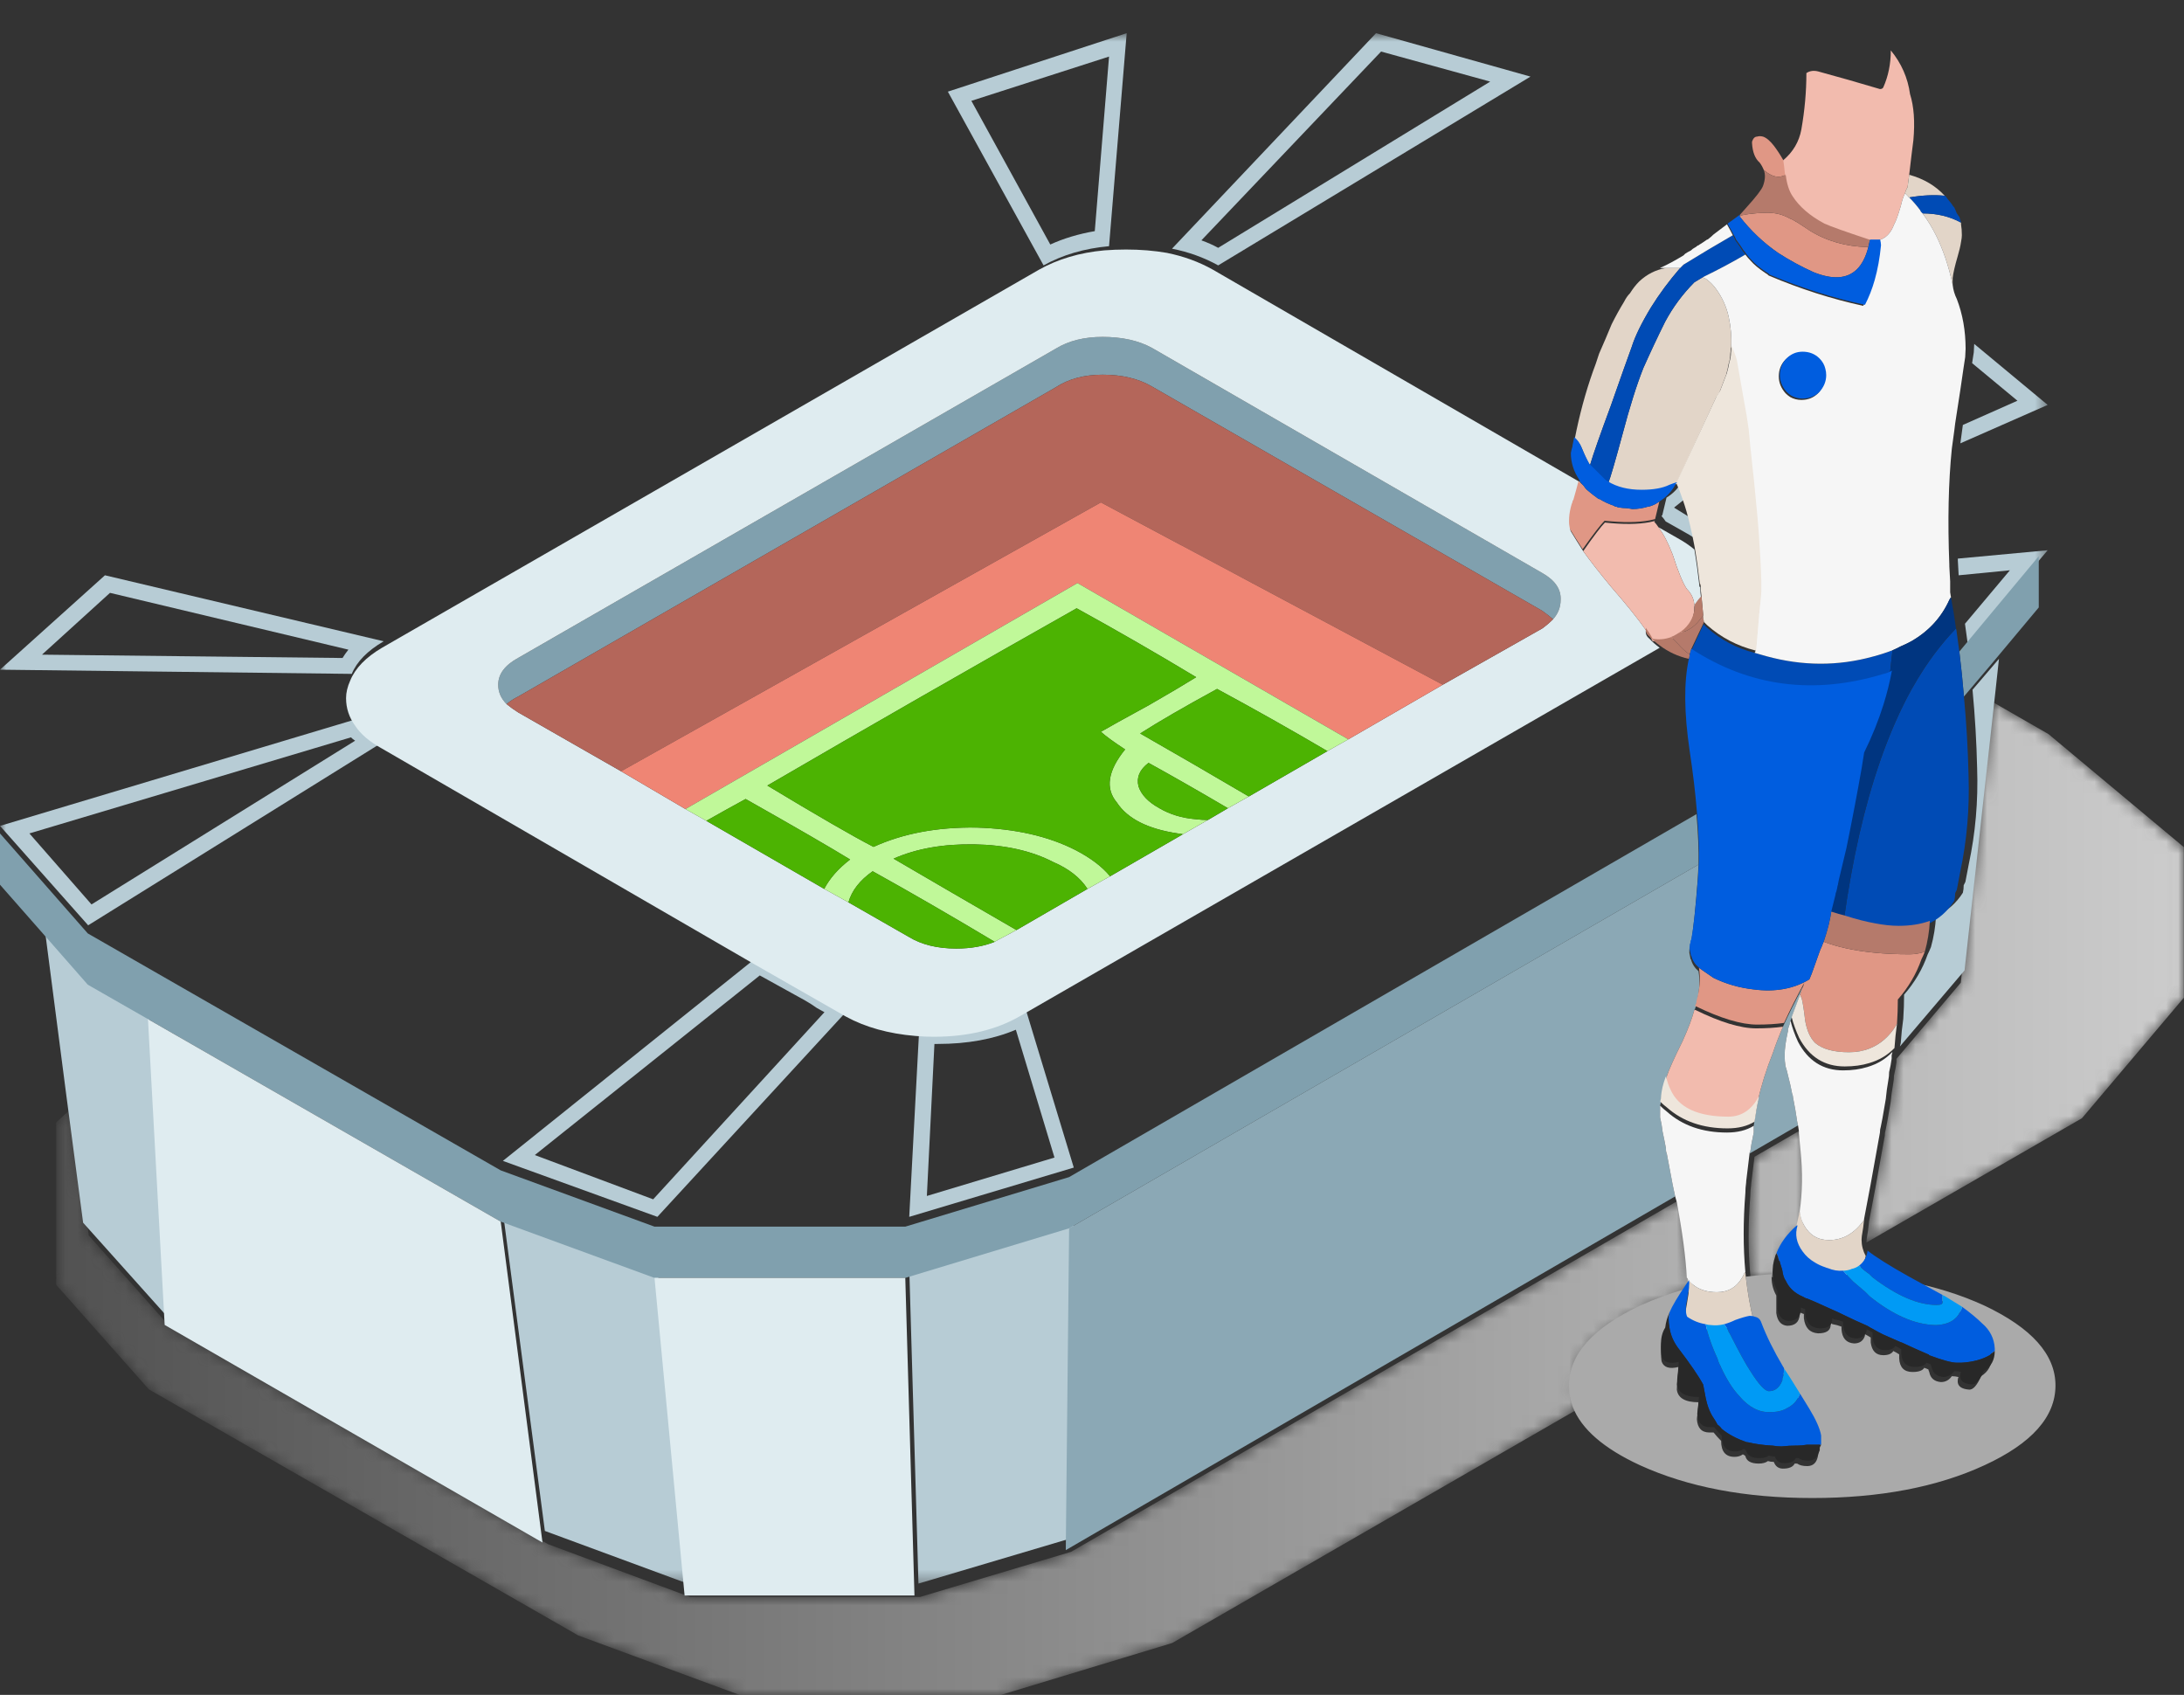 <?xml version="1.0" encoding="UTF-8"?>
<svg width="183px" height="142px" viewBox="0 0 183 142" version="1.1" xmlns="http://www.w3.org/2000/svg" xmlns:xlink="http://www.w3.org/1999/xlink">
    <rect x="0" y="0" width="183" height="142" fill="#333333" stroke="none"/>
    <title>Group 55</title>
    <defs>
        <path d="M160.298,24.328 L154.907,30.71 L154.907,30.991 C154.861,31.364 154.79,31.738 154.698,32.112 L154.698,32.112 C154.698,32.346 154.674,32.58 154.627,32.813 L154.627,32.813 C154.535,33.328 154.464,33.841 154.418,34.357 L154.418,34.357 C154.325,34.87 154.232,35.408 154.137,35.968 L154.137,35.968 C154.091,36.203 154.045,36.438 153.998,36.669 L153.998,36.669 C153.951,36.81 153.927,36.974 153.927,37.161 L153.927,37.161 C153.321,40.573 152.878,42.98 152.598,44.383 L152.598,44.383 L152.598,44.453 C152.549,44.932 152.503,45.283 152.458,45.504 L152.458,45.504 C152.416,45.71 152.394,45.909 152.388,46.101 L152.388,46.101 L170.446,35.688 L178.986,25.592 L178.986,12.971 L167.647,3.504 L162.887,0.769 L160.298,24.328 Z M0.708,36.038 L0.708,49.641 L8.477,58.406 L44.455,79.021 L57.964,84 L79.872,84 L94.221,79.653 L128.204,60.054 C127.995,59.478 127.89,58.882 127.89,58.267 L127.89,58.267 C127.89,55.695 129.873,53.475 133.839,51.606 L133.839,51.606 C135.045,51.057 136.329,50.59 137.689,50.203 L137.689,50.203 C137.734,50.133 137.781,50.064 137.829,49.991 L137.829,49.991 L137.829,49.396 L137.829,49.361 C137.829,49.314 137.806,49.291 137.759,49.291 L137.759,49.291 C137.666,47.561 137.386,45.458 136.919,42.98 L136.919,42.98 C136.874,42.816 136.828,42.653 136.779,42.491 L136.779,42.491 L85.752,72.01 L73.083,75.797 L53.834,75.797 L41.934,71.378 L10.296,53.218 L3.437,45.504 L2.036,34.811 L0.708,36.038 Z M143.009,38.915 L142.728,41.227 L142.728,41.297 C142.682,41.625 142.659,41.928 142.659,42.21 L142.659,42.21 C142.473,44.547 142.473,46.744 142.659,48.801 L142.659,48.801 C142.672,48.933 142.683,49.061 142.694,49.185 L142.694,49.185 C143.403,49.102 144.126,49.031 144.864,48.976 L144.864,48.976 C144.87,48.742 144.904,48.496 144.968,48.24 L144.968,48.24 L145.109,47.749 C145.155,47.702 145.179,47.656 145.179,47.608 L145.179,47.608 C145.505,46.767 146.065,45.997 146.859,45.295 L146.859,45.295 L147.139,44.032 C147.139,43.939 147.162,43.845 147.208,43.752 L147.208,43.752 C147.442,42.163 147.465,40.456 147.278,38.634 L147.278,38.634 C147.231,38.165 147.185,37.699 147.139,37.231 L147.139,37.231 L147.139,37.161 L147.139,37.02 C147.109,36.874 147.086,36.723 147.068,36.565 L147.068,36.565 L143.009,38.915 Z" id="path-1"></path>
        <linearGradient x1="-0%" y1="50%" x2="100%" y2="50%" id="linearGradient-3">
            <stop stop-color="#525252" offset="0%"></stop>
            <stop stop-color="#CCCCCC" offset="100%"></stop>
        </linearGradient>
        <polygon id="path-4" points="0 0.78 171.576 0.78 171.576 130.673 0 130.673"></polygon>
        <path d="M94.406,0.784 L92.928,18.731 C93.539,18.682 94.148,18.66 94.757,18.66 L94.757,18.66 C95.977,18.66 97.126,18.754 98.204,18.941 L98.204,18.941 L115.298,0.784 L94.406,0.784 Z M100.667,18.237 C101.183,18.426 101.651,18.636 102.073,18.87 L102.073,18.87 L124.866,4.865 L115.721,2.333 L100.667,18.237 Z M81.392,6.483 L88.003,18.589 C89.13,18.074 90.372,17.699 91.732,17.462 L91.732,17.462 L92.928,2.754 L81.392,6.483 Z M102.073,20.348 L132.921,38.119 L132.956,38.085 C132.487,37.381 132.253,36.63 132.253,35.831 L132.253,35.831 C132.299,35.599 132.346,35.411 132.393,35.271 L132.393,35.271 L132.393,35.199 C132.44,34.964 132.487,34.73 132.533,34.495 L132.533,34.495 C132.58,34.262 132.627,34.026 132.674,33.791 L132.674,33.791 C133.097,31.822 133.636,29.968 134.293,28.233 L134.293,28.233 C134.386,27.951 134.479,27.669 134.574,27.387 L134.574,27.387 C134.949,26.543 135.301,25.722 135.629,24.923 L135.629,24.923 C135.957,24.266 136.309,23.635 136.685,23.024 L136.685,23.024 C136.825,22.743 136.989,22.507 137.177,22.32 L137.177,22.32 C137.411,21.944 137.669,21.616 137.95,21.335 L137.95,21.335 C138.607,20.724 139.357,20.348 140.201,20.209 L140.201,20.209 L139.709,20.209 C139.756,20.162 139.804,20.139 139.85,20.139 L139.85,20.139 C140.366,19.903 140.975,19.575 141.678,19.153 L141.678,19.153 C141.725,19.107 141.772,19.059 141.819,19.011 L141.819,19.011 C141.961,18.918 142.125,18.824 142.312,18.731 L142.312,18.731 C142.406,18.636 142.499,18.566 142.593,18.519 L142.593,18.519 C142.687,18.473 142.758,18.426 142.805,18.378 L142.805,18.378 C142.851,18.331 142.898,18.307 142.945,18.307 L142.945,18.307 C142.992,18.261 143.062,18.213 143.156,18.167 L143.156,18.167 C143.297,18.074 143.437,17.979 143.578,17.885 L143.578,17.885 C143.625,17.839 143.672,17.816 143.718,17.816 L143.718,17.816 C143.906,17.675 144.07,17.534 144.211,17.394 L144.211,17.394 C144.586,17.112 144.962,16.83 145.336,16.548 L145.336,16.548 L146.392,15.774 C146.59,15.561 146.764,15.362 146.92,15.176 L146.92,15.176 L128.243,4.443 L102.073,20.348 Z M8.794,46.459 L32.149,52.019 L87.442,20.348 L79.421,5.71 L8.794,46.459 Z M164.542,33.229 C164.511,33.417 164.488,33.606 164.471,33.791 L164.471,33.791 L169.044,31.752 L165.245,28.584 C165.118,29.496 164.885,31.045 164.542,33.229 L164.542,33.229 Z M164.26,35.341 C163.974,38.153 163.904,41.39 164.049,45.052 L164.049,45.052 L171.576,44.348 L171.576,32.103 L164.26,35.341 Z M140.871,38.684 L141.116,38.507 C141.09,38.456 141.066,38.41 141.046,38.366 L141.046,38.366 C140.991,38.474 140.933,38.579 140.871,38.684 L140.871,38.684 Z M140.307,40.725 L140.271,40.759 L141.749,41.674 C141.909,41.75 142.061,41.832 142.206,41.92 L142.206,41.92 C142.021,41.11 141.81,40.369 141.574,39.704 L141.574,39.704 L140.307,40.725 Z M164.12,46.459 L164.12,47.305 L164.12,47.375 C164.147,47.515 164.17,47.656 164.189,47.798 L164.189,47.798 C164.35,48.649 164.491,49.515 164.612,50.403 L164.612,50.403 C164.619,50.448 164.63,50.496 164.647,50.542 L164.647,50.542 L168.411,46.038 L164.12,46.459 Z M3.518,53.146 L28.702,53.427 C28.842,53.194 29.007,52.959 29.194,52.724 L29.194,52.724 L9.215,47.939 L3.518,53.146 Z M85.894,82.847 L89.974,96.36 L142.77,65.956 C142.648,64.414 142.448,62.725 142.171,60.888 L142.171,60.888 C141.703,57.696 141.678,55.117 142.101,53.146 L142.101,53.146 C141.209,52.948 140.401,52.573 139.674,52.019 L139.674,52.019 L85.894,82.847 Z M0,67.574 L29.898,58.565 C29.382,57.862 29.123,57.088 29.123,56.243 L29.123,56.243 C29.123,55.774 29.241,55.28 29.475,54.765 L29.475,54.765 L0,54.413 L0,67.574 Z M2.462,68.207 L7.667,74.19 L29.756,60.396 C29.616,60.303 29.499,60.207 29.405,60.114 L29.405,60.114 L2.462,68.207 Z M7.387,75.948 L42.137,95.797 L63.523,78.554 L32.149,60.466 L7.387,75.948 Z M44.811,95.304 L54.729,99.034 L69.081,83.269 L68.448,82.917 C68.119,82.681 67.791,82.471 67.463,82.284 L67.463,82.284 L63.664,80.172 L44.811,95.304 Z M55.082,100.513 L76.186,100.513 L77.03,84.537 C74.78,84.348 72.832,83.81 71.191,82.917 L71.191,82.917 L55.082,100.513 Z M78.579,85.945 L78.296,85.945 L77.663,98.753 L88.356,95.516 L85.12,84.747 C83.244,85.543 81.063,85.945 78.579,85.945 L78.579,85.945 Z" id="path-6"></path>
        <path d="M6.468,0.7 C4.598,0.932 3.126,1.951 2.049,3.756 L2.049,3.756 C0.974,5.47 0.623,7.298 0.998,9.243 L0.998,9.243 C1.09,9.891 1.324,10.563 1.699,11.258 L1.699,11.258 C1.792,10.979 1.932,10.841 2.118,10.841 L2.118,10.841 C2.26,10.793 2.424,10.793 2.61,10.841 L2.61,10.841 C2.891,10.933 3.195,11.189 3.522,11.605 L3.522,11.605 C3.804,11.976 4.06,12.368 4.294,12.785 L4.294,12.785 L4.364,12.785 C5.205,12.09 5.72,11.235 5.907,10.215 L5.907,10.215 C6.187,8.641 6.328,7.091 6.328,5.561 L6.328,5.561 C6.608,5.377 6.936,5.331 7.31,5.424 L7.31,5.424 C9.04,5.886 10.77,6.373 12.499,6.882 L12.499,6.882 C12.64,6.882 12.734,6.835 12.781,6.743 L12.781,6.743 C13.201,5.817 13.412,4.798 13.412,3.687 L13.412,3.687 C13.365,3.641 13.342,3.594 13.342,3.549 L13.342,3.549 C12.499,2.53 11.495,1.765 10.326,1.256 L10.326,1.256 C9.379,0.839 8.418,0.631 7.445,0.631 L7.445,0.631 C7.121,0.631 6.795,0.654 6.468,0.7" id="path-8"></path>
    </defs>
    <g id="Page-1-Copy" stroke="none" stroke-width="1" fill="none" fill-rule="evenodd">
        <g id="Desktop-HD" transform="translate(-63, -898)">
            <g id="Group-3" transform="translate(45, 839)">
                <g id="Group-55" transform="translate(18, 59)">
                    <g id="Group-3" transform="translate(4, 58)">
                        <mask id="mask-2" fill="white">
                            <use xlink:href="#path-1"></use>
                        </mask>
                        <g id="Clip-2"></g>
                        <path d="M160.298,24.328 L154.907,30.71 L154.907,30.991 C154.861,31.364 154.79,31.738 154.698,32.112 L154.698,32.112 C154.698,32.346 154.674,32.58 154.627,32.813 L154.627,32.813 C154.535,33.328 154.464,33.841 154.418,34.357 L154.418,34.357 C154.325,34.87 154.232,35.408 154.137,35.968 L154.137,35.968 C154.091,36.203 154.045,36.438 153.998,36.669 L153.998,36.669 C153.951,36.81 153.927,36.974 153.927,37.161 L153.927,37.161 C153.321,40.573 152.878,42.98 152.598,44.383 L152.598,44.383 L152.598,44.453 C152.549,44.932 152.503,45.283 152.458,45.504 L152.458,45.504 C152.416,45.71 152.394,45.909 152.388,46.101 L152.388,46.101 L170.446,35.688 L178.986,25.592 L178.986,12.971 L167.647,3.504 L162.887,0.769 L160.298,24.328 Z M0.708,36.038 L0.708,49.641 L8.477,58.406 L44.455,79.021 L57.964,84 L79.872,84 L94.221,79.653 L128.204,60.054 C127.995,59.478 127.89,58.882 127.89,58.267 L127.89,58.267 C127.89,55.695 129.873,53.475 133.839,51.606 L133.839,51.606 C135.045,51.057 136.329,50.59 137.689,50.203 L137.689,50.203 C137.734,50.133 137.781,50.064 137.829,49.991 L137.829,49.991 L137.829,49.396 L137.829,49.361 C137.829,49.314 137.806,49.291 137.759,49.291 L137.759,49.291 C137.666,47.561 137.386,45.458 136.919,42.98 L136.919,42.98 C136.874,42.816 136.828,42.653 136.779,42.491 L136.779,42.491 L85.752,72.01 L73.083,75.797 L53.834,75.797 L41.934,71.378 L10.296,53.218 L3.437,45.504 L2.036,34.811 L0.708,36.038 Z M143.009,38.915 L142.728,41.227 L142.728,41.297 C142.682,41.625 142.659,41.928 142.659,42.21 L142.659,42.21 C142.473,44.547 142.473,46.744 142.659,48.801 L142.659,48.801 C142.672,48.933 142.683,49.061 142.694,49.185 L142.694,49.185 C143.403,49.102 144.126,49.031 144.864,48.976 L144.864,48.976 C144.87,48.742 144.904,48.496 144.968,48.24 L144.968,48.24 L145.109,47.749 C145.155,47.702 145.179,47.656 145.179,47.608 L145.179,47.608 C145.505,46.767 146.065,45.997 146.859,45.295 L146.859,45.295 L147.139,44.032 C147.139,43.939 147.162,43.845 147.208,43.752 L147.208,43.752 C147.442,42.163 147.465,40.456 147.278,38.634 L147.278,38.634 C147.231,38.165 147.185,37.699 147.139,37.231 L147.139,37.231 L147.139,37.161 L147.139,37.02 C147.109,36.874 147.086,36.723 147.068,36.565 L147.068,36.565 L143.009,38.915 Z" id="Fill-1" fill="url(#linearGradient-3)" mask="url(#mask-2)"></path>
                    </g>
                    <g id="Group-6" transform="translate(0, 2)">
                        <mask id="mask-5" fill="white">
                            <use xlink:href="#path-4"></use>
                        </mask>
                        <g id="Clip-5"></g>
                        <path d="M141.573,39.481 L140.308,40.496 L140.272,40.531 L141.75,41.441 C141.909,41.516 142.062,41.597 142.206,41.685 C142.344,42.265 142.474,42.884 142.594,43.54 C142.188,43.201 141.695,42.875 141.116,42.56 L139.568,41.685 C139.459,41.517 139.343,41.365 139.216,41.23 L139.287,41.161 L139.639,39.691 C140.148,39.379 140.559,38.971 140.87,38.467 L141.116,38.291 C141.279,38.654 141.431,39.05 141.573,39.481 L141.573,39.481 Z M164.119,46.198 C164.098,45.816 164.075,45.396 164.049,44.94 C164.047,44.897 164.047,44.851 164.049,44.799 L171.576,44.099 L164.893,52.044 C164.809,51.448 164.726,50.852 164.647,50.259 L168.411,45.779 L164.119,46.198 Z M76.186,104.217 L89.973,100.087 L89.692,126.893 L76.959,130.673 L76.186,104.217 Z M78.297,85.462 L77.663,98.198 L88.356,94.98 L85.12,84.271 C83.244,85.064 81.064,85.462 78.578,85.462 L78.297,85.462 Z M42.137,99.529 L55.082,104.217 L57.614,130.673 L45.655,126.262 L42.137,99.529 Z M9.216,47.67 L3.518,52.848 L28.702,53.127 C28.842,52.895 29.007,52.662 29.194,52.428 L9.216,47.67 Z M29.757,60.057 C29.616,59.964 29.499,59.87 29.406,59.776 L2.463,67.825 L7.668,73.774 L29.757,60.057 Z M12.451,82.662 L13.859,108.136 L6.964,100.438 L5.557,89.765 L3.728,75.664 L7.387,79.792 L12.451,82.662 Z M167.215,55.788 L164.612,79.303 L159.195,85.671 C159.217,85.581 159.241,85.487 159.266,85.39 C159.313,84.692 159.382,84.014 159.477,83.362 C159.524,82.662 159.546,81.986 159.546,81.333 C160.438,80.306 161.095,79.187 161.517,77.972 C161.61,77.786 161.704,77.576 161.798,77.343 C162.033,76.504 162.174,75.64 162.22,74.754 C163.158,74.334 163.909,73.681 164.471,72.794 C164.518,72.608 164.541,72.397 164.541,72.164 C164.589,72.07 164.635,71.978 164.682,71.885 L164.964,70.415 C165.526,67.802 165.76,65.117 165.667,62.366 C165.617,60.171 165.487,57.979 165.28,55.788 L167.496,53.197 L167.215,55.788 Z M171.576,31.923 L164.261,35.142 C164.328,34.615 164.399,34.102 164.471,33.602 L169.044,31.573 L165.245,28.424 C165.323,27.958 165.37,27.654 165.386,27.513 C165.398,27.279 165.41,27.046 165.421,26.813 L171.576,31.923 Z M91.733,17.365 L92.928,2.739 L81.392,6.448 L88.004,18.485 C89.13,17.972 90.373,17.599 91.733,17.365 L91.733,17.365 Z M100.666,18.136 C101.182,18.322 101.652,18.531 102.073,18.764 L124.866,4.837 L115.722,2.319 L100.666,18.136 Z M89.973,95.82 L76.186,99.948 L77.03,84.063 C77.546,84.109 78.061,84.132 78.578,84.132 C81.438,84.132 83.877,83.548 85.894,82.382 L89.973,95.82 Z M68.448,82.452 C68.12,82.218 67.791,82.009 67.462,81.822 L63.664,79.722 L44.811,94.77 L54.73,98.479 L69.081,82.802 L68.448,82.452 Z M-0,67.194 L29.898,58.237 C30.367,58.937 31.117,59.567 32.149,60.126 L7.387,75.523 L-0,67.194 Z M55.082,99.948 L42.137,95.26 L63.524,78.114 L71.191,82.452 L55.082,99.948 Z M8.794,46.198 L32.149,51.728 C30.789,52.521 29.898,53.431 29.475,54.458 L-0,54.107 L8.794,46.198 Z M87.442,20.234 L79.422,5.678 L94.406,0.78 L92.928,18.626 C90.865,18.812 89.036,19.349 87.442,20.234 L87.442,20.234 Z M98.205,18.834 L115.299,0.78 L128.242,4.418 L102.073,20.234 C100.901,19.581 99.611,19.116 98.205,18.834 L98.205,18.834 Z" id="Fill-4" fill="#B7CCD5" mask="url(#mask-5)"></path>
                    </g>
                    <g id="Group-9" transform="translate(0, 2)">
                        <mask id="mask-7" fill="white">
                            <use xlink:href="#path-6"></use>
                        </mask>
                        <g id="Clip-8"></g>
                        <path d="M94.406,0.784 L92.928,18.731 C93.539,18.682 94.148,18.66 94.757,18.66 L94.757,18.66 C95.977,18.66 97.126,18.754 98.204,18.941 L98.204,18.941 L115.298,0.784 L94.406,0.784 Z M100.667,18.237 C101.183,18.426 101.651,18.636 102.073,18.87 L102.073,18.87 L124.866,4.865 L115.721,2.333 L100.667,18.237 Z M81.392,6.483 L88.003,18.589 C89.13,18.074 90.372,17.699 91.732,17.462 L91.732,17.462 L92.928,2.754 L81.392,6.483 Z M102.073,20.348 L132.921,38.119 L132.956,38.085 C132.487,37.381 132.253,36.63 132.253,35.831 L132.253,35.831 C132.299,35.599 132.346,35.411 132.393,35.271 L132.393,35.271 L132.393,35.199 C132.44,34.964 132.487,34.73 132.533,34.495 L132.533,34.495 C132.58,34.262 132.627,34.026 132.674,33.791 L132.674,33.791 C133.097,31.822 133.636,29.968 134.293,28.233 L134.293,28.233 C134.386,27.951 134.479,27.669 134.574,27.387 L134.574,27.387 C134.949,26.543 135.301,25.722 135.629,24.923 L135.629,24.923 C135.957,24.266 136.309,23.635 136.685,23.024 L136.685,23.024 C136.825,22.743 136.989,22.507 137.177,22.32 L137.177,22.32 C137.411,21.944 137.669,21.616 137.95,21.335 L137.95,21.335 C138.607,20.724 139.357,20.348 140.201,20.209 L140.201,20.209 L139.709,20.209 C139.756,20.162 139.804,20.139 139.85,20.139 L139.85,20.139 C140.366,19.903 140.975,19.575 141.678,19.153 L141.678,19.153 C141.725,19.107 141.772,19.059 141.819,19.011 L141.819,19.011 C141.961,18.918 142.125,18.824 142.312,18.731 L142.312,18.731 C142.406,18.636 142.499,18.566 142.593,18.519 L142.593,18.519 C142.687,18.473 142.758,18.426 142.805,18.378 L142.805,18.378 C142.851,18.331 142.898,18.307 142.945,18.307 L142.945,18.307 C142.992,18.261 143.062,18.213 143.156,18.167 L143.156,18.167 C143.297,18.074 143.437,17.979 143.578,17.885 L143.578,17.885 C143.625,17.839 143.672,17.816 143.718,17.816 L143.718,17.816 C143.906,17.675 144.07,17.534 144.211,17.394 L144.211,17.394 C144.586,17.112 144.962,16.83 145.336,16.548 L145.336,16.548 L146.392,15.774 C146.59,15.561 146.764,15.362 146.92,15.176 L146.92,15.176 L128.243,4.443 L102.073,20.348 Z M8.794,46.459 L32.149,52.019 L87.442,20.348 L79.421,5.71 L8.794,46.459 Z M164.542,33.229 C164.511,33.417 164.488,33.606 164.471,33.791 L164.471,33.791 L169.044,31.752 L165.245,28.584 C165.118,29.496 164.885,31.045 164.542,33.229 L164.542,33.229 Z M164.26,35.341 C163.974,38.153 163.904,41.39 164.049,45.052 L164.049,45.052 L171.576,44.348 L171.576,32.103 L164.26,35.341 Z M140.871,38.684 L141.116,38.507 C141.09,38.456 141.066,38.41 141.046,38.366 L141.046,38.366 C140.991,38.474 140.933,38.579 140.871,38.684 L140.871,38.684 Z M140.307,40.725 L140.271,40.759 L141.749,41.674 C141.909,41.75 142.061,41.832 142.206,41.92 L142.206,41.92 C142.021,41.11 141.81,40.369 141.574,39.704 L141.574,39.704 L140.307,40.725 Z M164.12,46.459 L164.12,47.305 L164.12,47.375 C164.147,47.515 164.17,47.656 164.189,47.798 L164.189,47.798 C164.35,48.649 164.491,49.515 164.612,50.403 L164.612,50.403 C164.619,50.448 164.63,50.496 164.647,50.542 L164.647,50.542 L168.411,46.038 L164.12,46.459 Z M3.518,53.146 L28.702,53.427 C28.842,53.194 29.007,52.959 29.194,52.724 L29.194,52.724 L9.215,47.939 L3.518,53.146 Z M85.894,82.847 L89.974,96.36 L142.77,65.956 C142.648,64.414 142.448,62.725 142.171,60.888 L142.171,60.888 C141.703,57.696 141.678,55.117 142.101,53.146 L142.101,53.146 C141.209,52.948 140.401,52.573 139.674,52.019 L139.674,52.019 L85.894,82.847 Z M0,67.574 L29.898,58.565 C29.382,57.862 29.123,57.088 29.123,56.243 L29.123,56.243 C29.123,55.774 29.241,55.28 29.475,54.765 L29.475,54.765 L0,54.413 L0,67.574 Z M2.462,68.207 L7.667,74.19 L29.756,60.396 C29.616,60.303 29.499,60.207 29.405,60.114 L29.405,60.114 L2.462,68.207 Z M7.387,75.948 L42.137,95.797 L63.523,78.554 L32.149,60.466 L7.387,75.948 Z M44.811,95.304 L54.729,99.034 L69.081,83.269 L68.448,82.917 C68.119,82.681 67.791,82.471 67.463,82.284 L67.463,82.284 L63.664,80.172 L44.811,95.304 Z M55.082,100.513 L76.186,100.513 L77.03,84.537 C74.78,84.348 72.832,83.81 71.191,82.917 L71.191,82.917 L55.082,100.513 Z M78.579,85.945 L78.296,85.945 L77.663,98.753 L88.356,95.516 L85.12,84.747 C83.244,85.543 81.063,85.945 78.579,85.945 L78.579,85.945 Z" id="Fill-7" mask="url(#mask-7)"></path>
                    </g>
                    <g id="Group-36" transform="translate(0, 4)">
                        <path d="M142.324,68.431 L89.583,98.909 L75.854,103.063 L54.842,103.063 L41.954,98.347 L12.398,81.383 L7.354,78.497 L3.712,74.344 L8.73737374e-05,70.121 L8.73737374e-05,65.826 L7.354,74.202 L41.954,94.054 L54.842,98.769 L75.854,98.769 L89.583,94.617 L142.149,64.208 C142.286,65.77 142.345,67.177 142.324,68.431 L142.324,68.431 Z M166.769,51.748 L164.562,54.353 C164.456,53.096 164.327,51.84 164.176,50.588 L170.831,42.597 L170.831,46.892 L166.769,51.748 Z M42.445,54.987 C41.978,54.517 41.745,53.978 41.745,53.368 C41.745,52.475 42.305,51.724 43.426,51.116 L88.462,25.211 C89.535,24.554 90.844,24.226 92.384,24.226 C94.019,24.226 95.396,24.531 96.517,25.142 L129.226,44.005 C130.3,44.616 130.814,45.366 130.767,46.258 C130.767,46.869 130.557,47.407 130.136,47.877 C129.856,47.643 129.553,47.407 129.226,47.173 L96.517,28.379 C95.396,27.722 94.019,27.393 92.384,27.393 C90.844,27.393 89.535,27.746 88.462,28.449 L43.426,54.353 C43.053,54.541 42.725,54.752 42.445,54.987 L42.445,54.987 Z" id="Fill-10" fill="#80A0AE"></path>
                        <path d="M142.534,46.117 C142.348,46.305 142.161,46.54 141.974,46.821 C141.974,46.258 141.763,45.765 141.343,45.343 C141.016,44.875 140.62,43.912 140.152,42.457 C139.789,41.509 139.393,40.745 138.962,40.169 L140.503,41.049 C141.079,41.365 141.569,41.694 141.974,42.036 C142.132,42.967 142.272,43.976 142.394,45.061 L142.394,45.133 L142.463,45.202 C142.463,45.484 142.488,45.788 142.534,46.117 L142.534,46.117 Z M54.842,103.063 L75.855,103.063 L76.624,129.671 L57.363,129.671 L54.842,103.063 Z M12.398,81.383 L41.955,98.347 L45.457,125.235 L13.798,107.004 L12.398,81.383 Z M101.63,18.594 L132.343,36.367 C132.319,36.399 132.308,36.434 132.308,36.474 C132.214,36.849 132.074,37.366 131.888,38.022 C131.841,38.071 131.818,38.117 131.818,38.164 C131.818,38.21 131.794,38.281 131.748,38.375 C131.514,39.173 131.467,39.877 131.607,40.486 C131.888,40.956 132.238,41.518 132.658,42.175 C133.265,43.021 134.035,44.006 134.97,45.133 C136.277,46.634 137.258,47.854 137.911,48.792 C137.865,49.074 137.958,49.308 138.192,49.497 C138.468,49.788 138.76,50.046 139.067,50.27 L85.521,81.102 C83.513,82.274 81.084,82.861 78.237,82.861 C77.723,82.861 77.209,82.838 76.695,82.792 C74.454,82.603 72.516,82.064 70.882,81.172 L63.248,76.808 L32.009,58.717 C30.982,58.155 30.234,57.521 29.768,56.817 C29.254,56.113 28.997,55.339 28.997,54.494 C28.997,54.025 29.113,53.531 29.347,53.015 C29.768,51.983 30.655,51.068 32.009,50.27 L87.061,18.594 C88.649,17.704 90.47,17.164 92.525,16.976 C93.132,16.929 93.738,16.905 94.346,16.905 C95.56,16.905 96.704,17 97.778,17.186 C99.178,17.469 100.463,17.937 101.63,18.594 L101.63,18.594 Z M93.015,69.416 L99.108,65.898 L101.21,64.7 L102.89,63.714 L104.642,62.73 L111.225,58.929 L112.976,57.943 L120.891,53.368 L129.226,48.653 C129.554,48.417 129.856,48.158 130.137,47.877 C130.557,47.408 130.767,46.869 130.767,46.258 C130.814,45.366 130.3,44.615 129.226,44.006 L96.517,25.142 C95.397,24.531 94.019,24.226 92.384,24.226 C90.844,24.226 89.536,24.554 88.462,25.211 L43.426,51.115 C42.305,51.725 41.745,52.475 41.745,53.368 C41.745,53.978 41.978,54.517 42.445,54.987 C42.725,55.221 43.053,55.456 43.426,55.691 L52.041,60.619 L57.435,63.785 L59.185,64.77 L69.061,70.473 L71.092,71.599 L76.135,74.485 C77.209,75.142 78.54,75.47 80.127,75.47 C81.341,75.47 82.415,75.281 83.35,74.906 C83.582,74.766 83.84,74.624 84.119,74.485 L85.171,73.921 L91.123,70.473 L93.015,69.416 Z" id="Fill-12" fill="#DFECF0"></path>
                        <path d="M130.137,47.877 C129.856,48.158 129.554,48.417 129.226,48.652 L120.891,53.368 L92.244,38.093 L52.041,60.619 L43.426,55.691 C43.053,55.456 42.725,55.221 42.445,54.987 C42.725,54.752 43.053,54.54 43.426,54.353 L88.462,28.45 C89.536,27.745 90.844,27.394 92.384,27.394 C94.019,27.394 95.397,27.722 96.517,28.379 L129.226,47.172 C129.554,47.408 129.856,47.642 130.137,47.877" id="Fill-14" fill="#B4665A"></path>
                        <polygon id="Fill-16" fill="#EF8574" points="52.041 60.618 92.245 38.093 120.891 53.367 112.977 57.943 90.283 44.851 57.434 63.785"></polygon>
                        <path d="M83.349,74.907 C79.66,72.701 76.251,70.73 73.123,68.994 C72.048,69.745 71.372,70.613 71.092,71.599 L69.06,70.473 C69.528,69.581 70.251,68.76 71.232,68.009 C69.551,66.977 66.632,65.287 62.477,62.94 C61.357,63.55 60.259,64.161 59.185,64.77 L57.434,63.785 L90.283,44.85 L112.977,57.943 L111.225,58.929 C108.191,57.145 105.109,55.409 101.98,53.719 C99.224,55.221 97.077,56.465 95.536,57.451 C98.572,59.187 101.607,60.947 104.641,62.731 L102.891,63.714 C100.416,62.261 98.199,60.993 96.237,59.914 C95.49,60.477 95.21,61.134 95.396,61.885 C95.63,62.589 96.213,63.199 97.147,63.714 C98.035,64.232 99.038,64.536 100.159,64.63 C100.533,64.677 100.883,64.7 101.209,64.7 L99.109,65.897 C98.968,65.849 98.829,65.826 98.688,65.826 C96.166,65.45 94.462,64.583 93.575,63.222 C92.595,62.049 92.829,60.571 94.275,58.787 C93.342,58.178 92.665,57.685 92.245,57.309 C92.805,56.981 94.159,56.23 96.307,55.057 C97.941,54.118 99.249,53.344 100.229,52.734 C96.961,50.764 93.622,48.839 90.213,46.963 C81.481,51.89 72.844,56.841 64.298,61.814 C68.5,64.348 71.466,66.061 73.193,66.953 C75.667,65.826 78.539,65.287 81.808,65.334 C85.078,65.427 87.855,66.061 90.144,67.234 C91.404,67.891 92.361,68.618 93.015,69.417 L91.123,70.473 C90.517,69.534 89.559,68.783 88.252,68.22 C86.43,67.281 84.236,66.789 81.668,66.741 C79.053,66.695 76.788,67.093 74.874,67.938 C78.002,69.769 81.435,71.763 85.17,73.921 L84.119,74.485 C83.84,74.625 83.583,74.766 83.349,74.907" id="Fill-18" fill="#C0F899"></path>
                        <path d="M69.061,70.473 L59.185,64.77 C60.259,64.161 61.356,63.55 62.477,62.941 C66.633,65.288 69.551,66.977 71.232,68.009 C70.252,68.76 69.528,69.58 69.061,70.473 L69.061,70.473 Z M71.092,71.599 C71.372,70.613 72.049,69.745 73.123,68.994 C76.252,70.73 79.66,72.701 83.35,74.907 C82.415,75.282 81.341,75.47 80.127,75.47 C78.54,75.47 77.209,75.141 76.135,74.484 L71.092,71.599 Z M91.123,70.473 L85.17,73.921 C81.435,71.763 78.003,69.769 74.874,67.938 C76.788,67.094 79.054,66.695 81.668,66.741 C84.237,66.789 86.431,67.282 88.252,68.22 C89.559,68.783 90.517,69.535 91.123,70.473 L91.123,70.473 Z M111.226,58.928 L104.642,62.731 C101.607,60.947 98.571,59.186 95.536,57.451 C97.077,56.465 99.225,55.221 101.98,53.719 C105.109,55.409 108.191,57.145 111.226,58.928 L111.226,58.928 Z M102.89,63.714 L101.21,64.7 C100.883,64.7 100.533,64.676 100.159,64.631 C99.039,64.537 98.035,64.232 97.148,63.714 C96.213,63.199 95.63,62.588 95.397,61.885 C95.21,61.134 95.49,60.477 96.237,59.914 C98.198,60.993 100.416,62.26 102.89,63.714 L102.89,63.714 Z M99.109,65.897 L93.015,69.417 C92.361,68.618 91.404,67.891 90.143,67.233 C87.856,66.062 85.077,65.427 81.809,65.333 C78.54,65.288 75.668,65.826 73.194,66.953 C71.465,66.062 68.501,64.348 64.298,61.815 C72.843,56.84 81.481,51.89 90.213,46.962 C93.621,48.839 96.961,50.765 100.229,52.734 C99.249,53.344 97.941,54.118 96.307,55.057 C94.16,56.23 92.805,56.981 92.244,57.309 C92.665,57.684 93.342,58.178 94.275,58.787 C92.828,60.571 92.595,62.049 93.575,63.222 C94.462,64.583 96.167,65.45 98.688,65.826 C98.828,65.826 98.968,65.849 99.109,65.897 L99.109,65.897 Z" id="Fill-20" fill="#4CB302"></path>
                        <path d="M150.659,90.287 L146.597,92.646 L146.597,92.574 C146.643,92.528 146.667,92.481 146.667,92.434 C146.713,92.059 146.783,91.66 146.876,91.238 L146.946,90.886 L146.946,90.674 L146.946,90.322 C147.041,89.665 147.157,88.985 147.297,88.281 L147.297,88.21 C147.577,86.943 147.997,85.607 148.557,84.199 C148.792,83.495 149.071,82.767 149.398,82.016 C149.865,80.983 150.425,79.857 151.079,78.638 C151.032,78.825 150.963,79.013 150.868,79.2 C150.822,79.341 150.776,79.482 150.729,79.623 C150.449,80.374 150.216,81.009 150.029,81.523 C149.982,81.617 149.958,81.711 149.958,81.805 C149.912,81.946 149.865,82.087 149.818,82.227 L149.818,82.367 C149.725,82.792 149.655,83.167 149.608,83.495 C149.515,84.151 149.515,84.761 149.608,85.325 C149.702,85.607 149.771,85.864 149.818,86.099 C149.958,86.614 150.075,87.131 150.168,87.646 C150.216,87.742 150.238,87.835 150.238,87.928 C150.379,88.632 150.495,89.314 150.589,89.971 C150.606,90.078 150.63,90.182 150.659,90.287 M140.363,96.235 L89.303,125.869 L89.583,98.909 L142.324,68.431 C142.305,68.875 142.282,69.297 142.253,69.698 C142.067,72.185 141.88,73.945 141.693,74.977 L141.623,75.118 L141.623,75.259 C141.576,75.352 141.553,75.47 141.553,75.611 L141.553,75.822 L141.623,76.175 C141.623,76.268 141.647,76.337 141.693,76.385 C141.788,76.76 141.997,77.088 142.324,77.37 C142.464,78.263 142.394,79.2 142.114,80.185 L142.114,80.256 C142.114,80.304 142.09,80.374 142.044,80.467 C142.044,80.514 142.02,80.561 141.974,80.607 C141.788,81.312 141.46,82.18 140.993,83.213 C140.293,84.621 139.849,85.607 139.662,86.169 C139.662,86.262 139.639,86.381 139.592,86.521 C139.546,86.568 139.522,86.614 139.522,86.663 C139.336,87.178 139.219,87.695 139.173,88.21 C139.173,88.351 139.148,88.492 139.102,88.632 L139.102,89.336 L139.102,89.618 C139.195,89.993 139.265,90.392 139.311,90.815 C139.406,91.238 139.498,91.706 139.592,92.222 L139.592,92.363 C139.592,92.457 139.616,92.55 139.662,92.646 L140.153,95.249 C140.216,95.569 140.286,95.897 140.363,96.235" id="Fill-22" fill="#8BA8B5"></path>
                        <path d="M166.908,109.609 L166.908,109.398 C166.862,108.554 166.512,107.849 165.858,107.285 C165.438,106.864 164.877,106.396 164.177,105.878 L162.706,104.964 L162.636,104.964 C162.636,104.915 162.612,104.893 162.566,104.893 C162.145,104.658 161.679,104.4 161.165,104.119 C160.658,103.844 160.192,103.586 159.764,103.344 C162.138,103.798 164.31,104.479 166.277,105.385 C170.247,107.262 172.231,109.491 172.231,112.073 C172.231,114.701 170.247,116.93 166.277,118.76 C162.309,120.59 157.499,121.505 151.849,121.505 C146.246,121.505 141.437,120.59 137.421,118.76 C134.384,117.359 132.505,115.729 131.782,113.867 C131.573,113.288 131.468,112.691 131.468,112.073 C131.468,109.491 133.452,107.262 137.421,105.385 C138.627,104.836 139.912,104.366 141.274,103.978 C140.559,105.045 140.091,105.842 139.873,106.371 C139.686,106.793 139.569,107.215 139.523,107.638 C139.289,108.013 139.172,108.46 139.172,108.975 C139.172,109.587 139.196,109.961 139.242,110.102 C139.429,110.572 139.896,110.712 140.643,110.524 L140.643,110.595 C140.643,110.736 140.62,111.018 140.573,111.439 C140.526,111.815 140.503,112.144 140.503,112.425 C140.596,113.129 141.203,113.481 142.324,113.481 C142.324,113.621 142.278,114.092 142.184,114.889 C142.23,115.639 142.581,116.015 143.234,116.015 L143.585,116.015 C143.772,116.25 143.981,116.483 144.215,116.718 C144.215,117.611 144.589,118.056 145.336,118.056 C145.615,118.056 145.849,117.986 146.036,117.844 C146.129,117.892 146.2,117.937 146.246,117.986 C146.34,118.408 146.714,118.619 147.366,118.619 C147.694,118.619 147.951,118.549 148.138,118.408 C148.278,118.455 148.441,118.478 148.628,118.478 C148.768,118.854 149.025,119.042 149.398,119.042 C149.911,119.042 150.238,118.9 150.379,118.619 L150.589,118.619 C150.776,118.76 151.055,118.83 151.43,118.83 C151.944,118.83 152.246,118.524 152.34,117.915 L152.34,117.774 L152.48,117.493 L152.48,117.282 L152.48,116.718 C152.387,116.154 152.059,115.404 151.499,114.466 C151.219,113.996 150.963,113.575 150.729,113.199 C150.075,112.119 149.632,111.416 149.398,111.088 C149.398,111.04 149.375,110.994 149.329,110.946 C148.534,109.587 147.927,108.342 147.507,107.215 C147.413,106.934 147.227,106.771 146.947,106.724 C146.65,105.529 146.428,104.274 146.281,102.957 C146.991,102.871 147.715,102.801 148.452,102.747 C148.405,103.398 148.533,103.998 148.838,104.54 L148.838,104.822 L148.838,106.02 C148.931,106.676 149.234,107.028 149.748,107.075 C150.402,107.075 150.753,106.771 150.799,106.16 L150.799,105.948 C150.893,105.997 151.009,106.042 151.149,106.09 L151.149,106.442 C151.243,107.24 151.64,107.661 152.34,107.708 C152.994,107.708 153.344,107.498 153.391,107.075 L153.391,106.864 C153.437,106.864 153.483,106.887 153.53,106.934 C153.811,106.981 154.068,107.053 154.301,107.146 L154.301,107.356 C154.347,108.108 154.698,108.507 155.351,108.554 C155.819,108.554 156.122,108.342 156.262,107.919 L156.262,107.78 C156.449,107.873 156.612,107.967 156.752,108.06 L156.752,108.483 C156.846,109.188 157.197,109.539 157.803,109.539 C158.223,109.539 158.504,109.421 158.644,109.188 C158.831,109.281 158.994,109.374 159.135,109.468 L159.135,109.819 C159.181,110.572 159.554,110.946 160.255,110.946 C160.768,110.946 161.095,110.829 161.235,110.595 C161.375,110.642 161.492,110.689 161.585,110.736 C161.585,110.782 161.609,110.852 161.655,110.946 C161.749,111.462 162.076,111.745 162.636,111.791 C163.01,111.791 163.313,111.628 163.546,111.299 C163.733,111.299 163.92,111.322 164.107,111.369 C164.06,111.462 164.037,111.58 164.037,111.721 C164.037,112.144 164.363,112.378 165.017,112.425 C165.344,112.425 165.671,112.05 165.998,111.299 C166.605,110.924 166.908,110.36 166.908,109.609" id="Fill-24" fill="#AAAAAA"></path>
                        <path d="M149.398,82.016 C149.071,82.767 148.792,83.495 148.557,84.199 C147.997,85.607 147.577,86.943 147.297,88.21 C146.69,89.336 145.849,89.9 144.775,89.9 C142.207,89.9 140.596,89.127 139.942,87.577 C139.803,87.295 139.686,86.943 139.592,86.521 C139.639,86.381 139.662,86.262 139.662,86.169 C139.849,85.607 140.293,84.621 140.993,83.213 C141.46,82.18 141.788,81.312 141.974,80.607 L142.044,80.607 C144.145,81.64 145.849,82.157 147.157,82.157 C147.997,82.157 148.744,82.11 149.398,82.016 M157.383,16.131 L156.543,16.131 L156.472,16.131 C154.511,15.474 153.274,15.028 152.76,14.794 C151.546,14.138 150.659,13.363 150.099,12.471 C149.817,12.05 149.631,11.462 149.539,10.711 C149.491,10.665 149.468,10.618 149.468,10.57 C149.422,10.101 149.374,9.725 149.328,9.444 L149.398,9.444 C150.239,8.74 150.752,7.873 150.939,6.84 C151.219,5.244 151.36,3.673 151.36,2.123 C151.639,1.936 151.966,1.889 152.34,1.983 C154.067,2.452 155.795,2.945 157.522,3.461 C157.663,3.461 157.756,3.414 157.803,3.32 C158.223,2.382 158.433,1.349 158.433,0.223 C159.321,1.302 159.858,2.524 160.044,3.883 C160.371,4.915 160.465,6.206 160.324,7.754 C160.231,8.459 160.114,9.421 159.974,10.642 C159.927,10.97 159.881,11.322 159.835,11.697 C159.74,11.837 159.671,12.001 159.624,12.189 C159.484,12.471 159.367,12.824 159.274,13.245 C159.041,14.043 158.854,14.559 158.714,14.794 C158.433,15.546 157.989,15.991 157.383,16.131 M132.343,36.368 L132.378,36.333 L132.378,36.368 C132.43,36.488 132.524,36.617 132.658,36.756 C132.558,36.657 132.441,36.563 132.308,36.474 C132.308,36.433 132.319,36.399 132.343,36.368 M140.012,49.567 C139.499,49.754 138.986,49.802 138.472,49.708 C138.331,49.426 138.145,49.121 137.911,48.792 C137.257,47.853 136.277,46.634 134.97,45.133 C134.035,44.006 133.265,43.02 132.658,42.175 C133.545,40.909 134.152,40.11 134.479,39.782 C136.011,39.944 137.26,39.933 138.226,39.748 C138.39,39.716 138.542,39.68 138.682,39.642 L138.612,39.712 C138.737,39.848 138.853,40.001 138.962,40.169 C139.393,40.745 139.789,41.509 140.152,42.457 C140.62,43.912 141.016,44.875 141.343,45.343 C141.763,45.764 141.974,46.258 141.974,46.821 L141.974,46.892 C141.974,47.454 141.81,47.971 141.484,48.44 C141.25,48.769 140.97,49.027 140.642,49.214 C140.502,49.308 140.339,49.403 140.152,49.497 C140.106,49.497 140.059,49.52 140.012,49.567" id="Fill-26" fill="#F2BBAE"></path>
                        <path d="M144.425,107.356 C144.051,107.451 143.678,107.475 143.304,107.427 C143.164,107.427 143.025,107.404 142.884,107.356 C142.324,107.263 141.81,107.052 141.344,106.724 C141.203,106.395 141.203,105.901 141.344,105.244 C141.448,104.682 141.507,104.235 141.518,103.908 C141.507,103.802 141.495,103.707 141.483,103.626 C141.483,103.673 141.46,103.72 141.413,103.766 L141.413,103.168 C141.596,103.406 141.806,103.605 142.043,103.766 C142.534,104.095 143.143,104.261 143.864,104.261 C144.814,104.261 145.526,103.836 146.001,102.992 C146.063,102.882 146.121,102.765 146.176,102.641 L146.246,102.571 C146.259,102.702 146.271,102.831 146.281,102.956 C146.428,104.274 146.65,105.529 146.947,106.724 C146.852,106.676 146.714,106.652 146.527,106.652 C146.246,106.701 145.849,106.818 145.336,107.005 C145.055,107.146 144.752,107.263 144.425,107.356 L144.425,107.356 Z M140.468,36.545 C140.286,36.599 140.088,36.669 139.873,36.755 C139.311,37.037 138.541,37.177 137.561,37.177 C136.452,37.177 135.518,36.943 134.759,36.474 C134.946,36.005 135.343,34.645 135.95,32.391 C136.557,30.092 137.141,28.24 137.701,26.831 C138.308,25.47 138.915,24.18 139.523,22.96 C140.175,21.739 140.993,20.636 141.973,19.65 C142.207,19.51 142.441,19.369 142.674,19.228 C142.768,19.276 142.861,19.321 142.954,19.369 C143.281,19.604 143.561,19.885 143.794,20.214 C144.308,20.918 144.658,21.692 144.845,22.536 C145.032,23.381 145.101,24.225 145.055,25.071 L144.985,25.633 C144.985,25.915 144.939,26.197 144.845,26.479 C144.799,26.76 144.728,27.065 144.636,27.394 L144.075,28.871 C143.981,29.013 143.889,29.153 143.794,29.295 L140.468,36.545 Z M140.783,18.454 C139.849,19.534 139.032,20.636 138.332,21.762 C137.538,23.076 137,24.18 136.721,25.071 C136.394,25.962 135.81,27.605 134.97,29.999 C134.083,32.391 133.498,34.057 133.219,34.996 C132.984,34.574 132.775,34.127 132.588,33.658 C132.448,33.283 132.238,32.978 131.957,32.743 C132.005,32.509 132.051,32.273 132.098,32.039 C132.519,30.069 133.055,28.215 133.709,26.479 C133.802,26.197 133.895,25.915 133.989,25.633 C134.362,24.789 134.713,23.967 135.04,23.17 C135.366,22.513 135.717,21.88 136.09,21.27 C136.23,20.989 136.394,20.753 136.581,20.566 C136.814,20.191 137.071,19.863 137.351,19.581 C138.005,18.97 138.751,18.594 139.593,18.454 L140.643,18.454 L140.783,18.454 Z M156.192,98.205 C156.143,98.686 156.097,99.039 156.052,99.261 C156.011,99.468 155.987,99.667 155.982,99.861 C155.984,100.343 156.1,100.801 156.332,101.233 C156.239,101.748 156.005,102.148 155.632,102.429 C155.445,102.571 155.235,102.664 155.001,102.71 L154.931,102.746 C154.727,102.817 154.516,102.853 154.301,102.853 C153.894,102.892 153.474,102.822 153.04,102.641 C152.966,102.623 152.896,102.6 152.831,102.571 C152.515,102.465 152.235,102.335 151.99,102.182 C151.552,101.931 151.202,101.613 150.939,101.233 C150.425,100.529 150.285,99.801 150.519,99.051 L150.449,99.051 L150.729,97.783 C150.729,97.689 150.753,97.596 150.798,97.501 C150.845,97.925 150.963,98.3 151.149,98.628 C151.616,99.473 152.317,99.895 153.251,99.895 C154.418,99.895 155.398,99.332 156.192,98.205 L156.192,98.205 Z M161.095,13.879 C162.309,13.879 163.383,14.137 164.317,14.653 L164.317,14.793 C164.363,15.074 164.387,15.38 164.387,15.709 C164.387,15.849 164.363,16.037 164.317,16.273 C164.27,16.602 164.176,17 164.037,17.469 C163.803,18.266 163.663,18.877 163.616,19.299 L163.616,19.792 L163.616,19.863 C163.289,18.313 162.823,16.929 162.215,15.709 C161.889,15.052 161.516,14.442 161.095,13.879 L161.095,13.879 Z M162.951,12.401 C162.072,12.309 161.08,12.356 159.974,12.542 C159.928,12.542 159.904,12.518 159.904,12.472 C159.81,12.378 159.717,12.283 159.624,12.189 C159.671,12.001 159.741,11.838 159.834,11.698 C159.881,11.322 159.928,10.971 159.974,10.642 C161.193,10.978 162.187,11.565 162.951,12.401 L162.951,12.401 Z" id="Fill-28" fill="#E2D5C8"></path>
                        <path d="M134.759,36.474 C134.687,36.428 134.618,36.382 134.549,36.334 L133.219,34.996 C133.498,34.057 134.083,32.391 134.97,29.999 C135.81,27.605 136.394,25.962 136.721,25.072 C137,24.179 137.538,23.076 138.332,21.762 C139.032,20.637 139.849,19.534 140.783,18.454 C140.876,18.361 140.97,18.266 141.063,18.172 C142.511,17.28 143.889,16.459 145.196,15.708 C145.289,15.85 145.359,15.991 145.406,16.131 C145.686,16.507 145.896,16.812 146.036,17.047 C146.129,17.14 146.2,17.234 146.246,17.328 C145.126,17.984 143.935,18.618 142.674,19.228 C142.441,19.369 142.207,19.511 141.973,19.651 C140.993,20.637 140.175,21.739 139.523,22.959 C138.915,24.179 138.308,25.471 137.701,26.83 C137.141,28.239 136.557,30.092 135.95,32.391 C135.343,34.644 134.946,36.005 134.759,36.474 L134.759,36.474 Z M161.516,73.428 C160.768,73.711 159.904,73.851 158.923,73.851 C158.33,73.851 157.676,73.781 156.962,73.641 C156.21,73.504 155.393,73.294 154.511,73.007 C155.212,67.97 156.216,63.571 157.523,59.808 C157.549,59.734 157.571,59.664 157.593,59.597 C158.352,57.444 159.204,55.509 160.149,53.79 C160.501,53.162 160.863,52.564 161.235,51.996 C161.513,51.577 161.792,51.179 162.076,50.799 C162.655,50.024 163.263,49.307 163.896,48.652 C163.903,48.699 163.916,48.746 163.931,48.792 C164.01,49.389 164.092,49.989 164.176,50.587 C164.327,51.84 164.456,53.096 164.562,54.353 C164.768,56.556 164.898,58.762 164.948,60.97 C165.04,63.737 164.807,66.436 164.247,69.065 L163.966,70.543 C163.92,70.637 163.874,70.73 163.827,70.824 C163.827,71.059 163.803,71.27 163.757,71.457 C163.197,72.35 162.45,73.007 161.516,73.428 L161.516,73.428 Z M158.363,52.382 C158.13,52.523 157.896,52.617 157.662,52.664 C151.873,54.447 146.55,53.743 141.694,50.552 L142.744,48.3 C142.838,48.393 142.931,48.487 143.025,48.58 C144.191,49.613 145.523,50.317 147.016,50.692 C147.343,50.787 147.67,50.88 147.997,50.974 C151.024,51.804 154,51.816 156.928,51.01 C157.478,50.865 158.027,50.69 158.573,50.482 L158.363,52.382 Z M159.974,12.542 C161.08,12.356 162.072,12.309 162.951,12.401 L162.986,12.401 C163.079,12.494 163.149,12.588 163.197,12.681 C163.289,12.776 163.406,12.917 163.546,13.106 C163.592,13.199 163.663,13.292 163.757,13.386 L163.966,13.879 C164.013,13.926 164.06,13.996 164.107,14.09 L164.176,14.162 C164.224,14.301 164.27,14.465 164.317,14.653 C163.383,14.137 162.309,13.879 161.095,13.879 C161.048,13.833 161.002,13.786 160.955,13.737 L160.885,13.598 C160.605,13.222 160.301,12.87 159.974,12.542 L159.974,12.542 Z" id="Fill-30" fill="#004BB5"></path>
                        <path d="M139.102,88.632 C139.289,88.821 139.476,88.984 139.662,89.126 C140.97,90.298 142.651,90.885 144.705,90.885 C145.592,90.885 146.34,90.698 146.947,90.322 L146.947,90.674 L146.947,90.885 L146.876,91.238 C146.784,91.66 146.713,92.058 146.667,92.434 C146.667,92.481 146.643,92.528 146.597,92.574 L146.597,92.645 L146.316,94.968 L146.316,95.038 C146.27,95.367 146.246,95.671 146.246,95.953 C146.059,98.3 146.059,100.506 146.246,102.57 L146.176,102.641 C146.121,102.765 146.064,102.883 146.001,102.993 C145.526,103.837 144.814,104.26 143.865,104.26 C143.143,104.26 142.535,104.095 142.044,103.766 C141.806,103.606 141.596,103.406 141.414,103.168 L141.414,103.132 C141.414,103.086 141.39,103.063 141.343,103.063 C141.249,101.326 140.97,99.215 140.503,96.727 C140.458,96.562 140.412,96.399 140.363,96.235 C140.286,95.897 140.216,95.568 140.153,95.249 L139.662,92.645 C139.616,92.551 139.593,92.457 139.593,92.364 L139.593,92.222 C139.498,91.706 139.406,91.238 139.311,90.814 C139.265,90.392 139.195,89.994 139.102,89.619 L139.102,89.337 L139.102,88.632 Z M150.029,81.523 C150.169,82.087 150.379,82.673 150.659,83.283 C151.499,84.88 152.76,85.677 154.441,85.677 C155.186,85.677 155.864,85.583 156.472,85.394 C157.304,85.149 158.005,84.727 158.573,84.127 C158.549,84.224 158.526,84.318 158.504,84.409 L158.504,84.692 C158.457,85.066 158.386,85.442 158.293,85.817 C158.293,86.051 158.27,86.287 158.223,86.521 C158.13,87.038 158.059,87.553 158.013,88.07 C157.92,88.586 157.826,89.126 157.733,89.688 C157.686,89.924 157.64,90.159 157.594,90.392 C157.546,90.534 157.523,90.698 157.523,90.885 C156.916,94.311 156.472,96.727 156.192,98.135 L156.192,98.205 C155.398,99.333 154.418,99.895 153.25,99.895 C152.317,99.895 151.616,99.473 151.149,98.629 C150.963,98.3 150.846,97.925 150.799,97.502 C151.032,95.906 151.055,94.194 150.868,92.364 C150.822,91.894 150.776,91.425 150.729,90.956 L150.729,90.885 L150.729,90.744 C150.7,90.598 150.677,90.445 150.659,90.287 C150.63,90.182 150.606,90.078 150.589,89.97 C150.495,89.313 150.379,88.632 150.238,87.929 C150.238,87.835 150.216,87.741 150.169,87.647 C150.075,87.131 149.958,86.615 149.818,86.099 C149.771,85.864 149.702,85.607 149.608,85.324 C149.515,84.761 149.515,84.151 149.608,83.495 C149.655,83.166 149.725,82.792 149.818,82.368 L149.818,82.227 C149.865,82.087 149.912,81.946 149.958,81.805 C149.958,81.711 149.982,81.617 150.029,81.523 L150.029,81.523 Z M150.939,25.564 C150.425,25.564 149.982,25.752 149.608,26.128 C149.235,26.503 149.048,26.972 149.048,27.535 C149.048,28.05 149.235,28.519 149.608,28.943 C149.732,29.067 149.86,29.173 149.993,29.259 C150.28,29.422 150.595,29.506 150.939,29.506 C151.499,29.506 151.967,29.319 152.34,28.943 C152.714,28.519 152.9,28.05 152.9,27.535 C152.9,27.352 152.877,27.176 152.83,27.007 C152.756,26.673 152.592,26.381 152.34,26.128 C151.967,25.752 151.499,25.564 150.939,25.564 L150.939,25.564 Z M144.705,14.793 C144.892,15.122 145.055,15.427 145.196,15.708 C143.889,16.459 142.511,17.281 141.063,18.172 C140.97,18.266 140.876,18.361 140.783,18.454 L140.643,18.454 L139.593,18.454 L139.102,18.454 C139.148,18.408 139.195,18.384 139.242,18.384 C139.756,18.149 140.363,17.821 141.063,17.398 C141.11,17.353 141.157,17.305 141.203,17.257 C141.343,17.164 141.506,17.07 141.693,16.977 C141.788,16.881 141.88,16.812 141.974,16.765 C142.067,16.718 142.137,16.671 142.184,16.624 C142.231,16.577 142.277,16.552 142.324,16.552 C142.37,16.507 142.44,16.459 142.534,16.413 C142.674,16.32 142.814,16.224 142.954,16.131 C143,16.084 143.048,16.061 143.094,16.061 C143.281,15.921 143.444,15.779 143.585,15.639 C143.958,15.357 144.332,15.075 144.705,14.793 L144.705,14.793 Z M146.246,17.328 C146.386,17.515 146.527,17.681 146.667,17.821 C146.947,18.149 147.366,18.501 147.927,18.877 C148.021,18.923 148.114,18.993 148.207,19.088 C150.868,20.214 153.507,21.059 156.121,21.622 C156.446,20.993 156.715,20.3 156.928,19.545 C157.177,18.657 157.352,17.684 157.453,16.624 L157.453,16.588 C157.449,16.456 157.426,16.304 157.383,16.131 C157.99,15.991 158.433,15.546 158.714,14.793 C158.853,14.559 159.04,14.043 159.274,13.245 C159.367,12.823 159.484,12.471 159.624,12.19 C159.718,12.283 159.81,12.377 159.905,12.471 C159.905,12.518 159.927,12.542 159.974,12.542 C160.301,12.87 160.604,13.222 160.885,13.598 L160.955,13.737 C161.001,13.786 161.048,13.833 161.095,13.879 C161.515,14.442 161.889,15.051 162.216,15.708 C162.823,16.928 163.289,18.313 163.616,19.862 C163.663,20.284 163.78,20.683 163.967,21.059 C164.453,22.322 164.698,23.706 164.701,25.211 C164.691,25.445 164.679,25.681 164.666,25.916 C164.652,26.057 164.604,26.362 164.527,26.831 C164.402,27.743 164.168,29.292 163.826,31.477 C163.797,31.665 163.774,31.853 163.757,32.038 C163.684,32.542 163.614,33.057 163.546,33.589 C163.261,36.401 163.192,39.639 163.337,43.302 C163.334,43.354 163.334,43.4 163.337,43.443 C163.362,43.902 163.385,44.324 163.407,44.709 L163.407,45.555 L163.407,45.625 C163.433,45.765 163.456,45.905 163.476,46.047 C163.429,46.093 163.383,46.164 163.337,46.258 C162.683,47.713 161.632,48.863 160.184,49.709 C159.881,49.875 159.566,50.026 159.239,50.164 C159.025,50.28 158.803,50.386 158.573,50.482 C158.027,50.69 157.478,50.865 156.928,51.009 C154.001,51.816 151.024,51.804 147.997,50.974 C147.671,50.88 147.344,50.787 147.016,50.692 C147.063,50.646 147.087,50.598 147.087,50.552 C147.144,49.926 147.19,49.362 147.227,48.863 C147.273,48.369 147.309,47.934 147.332,47.56 C147.399,46.965 147.445,46.52 147.472,46.223 C147.495,45.945 147.507,45.793 147.507,45.765 L147.507,44.815 C147.477,43.721 147.407,42.393 147.297,40.838 C147.263,40.407 147.228,39.96 147.192,39.501 C147.041,37.764 146.842,35.781 146.597,33.553 C146.577,33.312 146.554,33.066 146.527,32.814 C146.512,32.599 146.489,32.353 146.456,32.074 C146.37,31.406 146.231,30.549 146.037,29.506 C145.756,27.863 145.569,26.783 145.476,26.267 C145.429,26.079 145.359,25.869 145.265,25.633 L145.055,25.072 C145.102,24.226 145.033,23.382 144.846,22.536 C144.659,21.692 144.308,20.918 143.795,20.214 C143.561,19.885 143.281,19.604 142.954,19.369 C142.861,19.322 142.767,19.275 142.674,19.228 C143.935,18.618 145.126,17.984 146.246,17.328 L146.246,17.328 Z" id="Fill-32" fill="#F6F6F6"></path>
                        <path d="M163.476,46.047 C163.636,46.898 163.776,47.765 163.896,48.652 C163.263,49.308 162.655,50.024 162.075,50.798 C161.793,51.18 161.513,51.577 161.236,51.996 C160.863,52.565 160.502,53.163 160.149,53.789 C159.203,55.508 158.351,57.444 157.593,59.597 C157.572,59.665 157.548,59.734 157.522,59.809 C156.216,63.571 155.212,67.971 154.51,73.006 C154.137,72.913 153.741,72.795 153.32,72.655 L153.67,71.246 C153.67,71.154 153.694,71.059 153.741,70.965 L153.811,70.683 C153.825,70.607 153.837,70.538 153.846,70.473 L153.881,70.402 L153.881,70.331 C153.905,70.209 153.928,70.092 153.95,69.979 L154.581,67.306 C155.046,65.01 155.466,62.779 155.842,60.619 C155.91,60.167 155.98,59.72 156.052,59.28 C156.71,57.929 157.247,56.581 157.663,55.233 C157.957,54.282 158.19,53.331 158.363,52.382 L158.573,50.482 C158.803,50.385 159.024,50.279 159.238,50.164 C159.565,50.025 159.88,49.874 160.185,49.708 C161.632,48.862 162.683,47.713 163.336,46.258 C163.383,46.165 163.43,46.094 163.476,46.047" id="Fill-34" fill="#003580"></path>
                    </g>
                    <g id="Group-39" transform="translate(146, 0)">
                        <mask id="mask-9" fill="white">
                            <use xlink:href="#path-8"></use>
                        </mask>
                        <g id="Clip-38"></g>
                        <path d="M6.468,0.7 C4.598,0.932 3.126,1.951 2.049,3.756 L2.049,3.756 C0.974,5.47 0.623,7.298 0.998,9.243 L0.998,9.243 C1.09,9.891 1.324,10.563 1.699,11.258 L1.699,11.258 C1.792,10.979 1.932,10.841 2.118,10.841 L2.118,10.841 C2.26,10.793 2.424,10.793 2.61,10.841 L2.61,10.841 C2.891,10.933 3.195,11.189 3.522,11.605 L3.522,11.605 C3.804,11.976 4.06,12.368 4.294,12.785 L4.294,12.785 L4.364,12.785 C5.205,12.09 5.72,11.235 5.907,10.215 L5.907,10.215 C6.187,8.641 6.328,7.091 6.328,5.561 L6.328,5.561 C6.608,5.377 6.936,5.331 7.31,5.424 L7.31,5.424 C9.04,5.886 10.77,6.373 12.499,6.882 L12.499,6.882 C12.64,6.882 12.734,6.835 12.781,6.743 L12.781,6.743 C13.201,5.817 13.412,4.798 13.412,3.687 L13.412,3.687 C13.365,3.641 13.342,3.594 13.342,3.549 L13.342,3.549 C12.499,2.53 11.495,1.765 10.326,1.256 L10.326,1.256 C9.379,0.839 8.418,0.631 7.445,0.631 L7.445,0.631 C7.121,0.631 6.795,0.654 6.468,0.7" id="Fill-37" mask="url(#mask-9)"></path>
                    </g>
                    <g id="Group-54" transform="translate(131, 11)">
                        <path d="M18.489,74.701 C17.829,74.794 17.077,74.841 16.229,74.841 C14.91,74.841 13.193,74.326 11.074,73.297 L11.003,73.297 C11.05,73.252 11.074,73.204 11.074,73.158 C11.121,73.065 11.144,72.995 11.144,72.947 L11.144,72.877 C11.427,71.895 11.497,70.962 11.357,70.073 C11.403,70.073 11.427,70.095 11.427,70.143 C11.521,70.191 11.592,70.236 11.639,70.284 C11.968,70.516 12.275,70.727 12.556,70.915 C13.592,71.429 14.723,71.756 15.946,71.895 C17.736,72.13 19.29,71.849 20.608,71.054 C20.748,70.727 20.867,70.423 20.961,70.143 L21.385,68.951 C21.479,68.67 21.572,68.437 21.666,68.25 C21.714,68.11 21.761,67.992 21.808,67.9 C22.975,68.344 24.375,68.648 26.01,68.812 C26.929,68.905 27.93,68.951 29.012,68.951 C29.435,68.951 29.858,68.882 30.282,68.74 C30.188,68.975 30.094,69.185 29.999,69.371 C29.576,70.588 28.917,71.709 28.022,72.738 C28.022,73.392 27.999,74.07 27.952,74.771 C27.904,74.818 27.882,74.864 27.882,74.911 C27.292,75.847 26.55,76.49 25.657,76.839 C25.137,77.051 24.561,77.155 23.927,77.155 C22.656,77.155 21.714,76.899 21.102,76.383 C20.678,75.962 20.396,75.332 20.254,74.491 C20.16,73.649 20.067,73.042 19.971,72.668 C19.925,72.573 19.878,72.457 19.831,72.317 C19.878,72.176 19.925,72.036 19.971,71.895 C20.067,71.709 20.136,71.522 20.184,71.335 C19.525,72.55 18.96,73.672 18.489,74.701 L18.489,74.701 Z M14.746,7.107 C14.84,7.107 14.91,7.083 14.958,7.035 C15.36,6.95 15.783,6.892 16.229,6.86 C16.528,6.836 16.834,6.826 17.147,6.826 C17.806,6.826 18.418,6.989 18.984,7.316 C19.172,7.362 19.713,7.69 20.608,8.298 C22.02,9.187 23.644,9.654 25.481,9.7 L25.551,9.7 C25.335,10.545 25.004,11.175 24.562,11.593 C23.743,12.368 22.542,12.438 20.961,11.804 C19.925,11.337 18.936,10.799 17.995,10.19 C16.77,9.349 15.687,8.321 14.746,7.107 L14.746,7.107 Z M22.973,63.201 C22.988,63.15 23,63.103 23.009,63.06 L23.009,63.13 L22.973,63.201 Z M18.631,3.67 L18.559,3.67 C18.041,3.952 17.453,3.81 16.794,3.25 C16.7,3.015 16.582,2.804 16.441,2.619 C16.064,2.292 15.852,1.754 15.805,1.005 L15.805,0.865 C15.9,0.585 16.041,0.445 16.229,0.445 C16.37,0.397 16.535,0.397 16.723,0.445 C17.006,0.538 17.312,0.795 17.641,1.216 C17.924,1.59 18.182,1.987 18.418,2.408 C18.465,2.688 18.513,3.063 18.559,3.529 C18.559,3.577 18.583,3.624 18.631,3.67 L18.631,3.67 Z M7.684,32.49 C7.543,32.527 7.39,32.563 7.225,32.595 C6.251,32.779 4.992,32.791 3.447,32.629 C3.117,32.956 2.505,33.751 1.611,35.013 C1.187,34.359 0.834,33.799 0.551,33.331 C0.411,32.723 0.457,32.022 0.693,31.226 C0.739,31.133 0.763,31.063 0.763,31.017 C0.763,30.97 0.787,30.924 0.834,30.876 C1.022,30.223 1.163,29.707 1.257,29.334 C1.392,29.423 1.51,29.516 1.611,29.614 L1.681,29.684 C1.775,29.824 1.87,29.942 1.964,30.034 C2.293,30.315 2.623,30.573 2.952,30.806 L3.023,30.806 C3.4,31.041 3.8,31.226 4.224,31.368 C4.27,31.413 4.318,31.438 4.365,31.438 C4.412,31.438 4.483,31.461 4.577,31.507 C4.86,31.553 5.118,31.577 5.354,31.577 L5.778,31.648 C6.229,31.648 6.676,31.577 7.119,31.438 L7.19,31.438 C7.519,31.344 7.801,31.203 8.037,31.017 L7.684,32.49 Z" id="Fill-40" fill="#E09785"></path>
                        <path d="M9.025,42.376 C9.073,42.329 9.12,42.306 9.167,42.306 C9.356,42.212 9.521,42.118 9.661,42.025 C9.802,41.991 9.943,41.956 10.085,41.92 C10.131,41.909 10.178,41.897 10.226,41.885 C10.744,41.651 11.168,41.301 11.497,40.833 C11.561,40.77 11.608,40.712 11.638,40.658 C11.67,40.618 11.694,40.583 11.71,40.552 L11.71,40.658 C11.718,40.809 11.741,40.961 11.78,41.114 L10.72,43.358 C10.674,43.497 10.626,43.661 10.579,43.848 L10.509,43.779 C10.226,43.592 9.92,43.31 9.591,42.938 C9.414,42.762 9.262,42.61 9.132,42.481 C9.097,42.447 9.062,42.411 9.025,42.376 L9.025,42.376 Z M11.497,38.028 L11.427,37.959 L11.427,37.887 C11.474,37.936 11.497,37.983 11.497,38.028 L11.497,38.028 Z M30.706,66.146 C30.659,67.035 30.517,67.9 30.282,68.741 C29.858,68.881 29.434,68.951 29.012,68.951 C27.93,68.951 26.929,68.904 26.01,68.811 C24.375,68.648 22.974,68.344 21.808,67.9 C22.138,66.917 22.35,66.076 22.443,65.375 C22.867,65.514 23.268,65.633 23.644,65.726 C24.534,66.012 25.357,66.221 26.115,66.357 C26.835,66.496 27.494,66.566 28.093,66.566 C29.082,66.566 29.952,66.427 30.706,66.146 L30.706,66.146 Z M14.817,6.966 C15.014,6.753 15.191,6.555 15.346,6.37 C16.147,5.487 16.607,4.89 16.723,4.581 C16.912,4.068 16.936,3.624 16.794,3.249 C17.453,3.81 18.041,3.951 18.559,3.67 L18.63,3.67 C18.724,4.418 18.912,5.003 19.195,5.424 C19.76,6.311 20.654,7.083 21.879,7.736 C22.397,7.971 23.644,8.415 25.621,9.069 L25.692,9.069 L25.55,9.7 L25.481,9.7 C23.644,9.654 22.019,9.186 20.607,8.298 C19.713,7.689 19.171,7.362 18.984,7.316 C18.419,6.989 17.806,6.826 17.147,6.826 C16.834,6.826 16.529,6.837 16.229,6.86 C15.783,6.891 15.359,6.951 14.958,7.035 C14.911,7.083 14.84,7.106 14.746,7.106 L14.817,6.966 Z" id="Fill-42" fill="#B57A6B"></path>
                        <path d="M16.37,80.871 L16.37,80.941 C16.229,81.643 16.112,82.32 16.017,82.974 C15.406,83.349 14.652,83.536 13.757,83.536 C11.685,83.536 9.991,82.952 8.673,81.784 C8.484,81.643 8.296,81.479 8.108,81.291 C8.155,81.152 8.178,81.011 8.178,80.871 C8.225,80.357 8.344,79.843 8.532,79.329 C8.532,79.282 8.555,79.235 8.602,79.188 C8.696,79.609 8.814,79.959 8.955,80.24 C9.614,81.784 11.239,82.554 13.828,82.554 C14.911,82.554 15.759,81.993 16.37,80.871 M27.952,74.771 C27.858,75.424 27.788,76.103 27.74,76.804 C27.166,77.401 26.461,77.822 25.621,78.067 C25.007,78.255 24.325,78.347 23.574,78.347 C21.878,78.347 20.608,77.553 19.76,75.963 C19.478,75.355 19.265,74.771 19.124,74.21 C19.313,73.697 19.548,73.065 19.831,72.318 C19.877,72.457 19.925,72.574 19.972,72.668 C20.066,73.042 20.16,73.649 20.255,74.49 C20.395,75.332 20.678,75.963 21.102,76.383 C21.713,76.898 22.656,77.155 23.927,77.155 C24.561,77.155 25.138,77.051 25.657,76.84 C26.551,76.49 27.292,75.847 27.881,74.91 C27.881,74.865 27.905,74.818 27.952,74.771 M16.088,43.497 C14.581,43.123 13.239,42.423 12.063,41.394 C11.968,41.3 11.874,41.207 11.781,41.114 C11.742,40.961 11.718,40.809 11.709,40.659 L11.709,40.553 L11.709,40.484 C11.66,39.943 11.613,39.428 11.568,38.939 C11.522,38.612 11.497,38.309 11.497,38.028 C11.497,37.982 11.474,37.936 11.427,37.887 C11.304,36.808 11.163,35.801 11.004,34.874 C10.883,34.217 10.753,33.596 10.614,33.015 C10.429,32.207 10.217,31.47 9.979,30.806 C9.836,30.375 9.684,29.977 9.52,29.614 C9.494,29.564 9.47,29.518 9.45,29.473 L9.52,29.404 L9.485,29.404 L12.84,22.182 C12.934,22.041 13.028,21.901 13.121,21.76 L13.687,20.289 C13.781,19.961 13.852,19.657 13.898,19.378 C13.993,19.096 14.039,18.816 14.039,18.535 L14.111,17.975 L14.322,18.535 C14.416,18.769 14.487,18.98 14.534,19.166 C14.628,19.68 14.816,20.757 15.099,22.392 C15.295,23.431 15.437,24.285 15.523,24.951 C15.556,25.228 15.579,25.473 15.594,25.688 C15.622,25.939 15.644,26.184 15.664,26.423 C15.911,28.644 16.112,30.618 16.264,32.35 C16.302,32.806 16.336,33.252 16.37,33.68 C16.481,35.231 16.552,36.553 16.582,37.643 L16.582,38.589 C16.582,38.616 16.57,38.769 16.547,39.045 C16.52,39.341 16.473,39.784 16.406,40.378 C16.382,40.75 16.347,41.184 16.3,41.674 C16.263,42.172 16.216,42.733 16.159,43.358 C16.159,43.404 16.135,43.451 16.088,43.497" id="Fill-44" fill="#EEE6DC"></path>
                        <path d="M19.831,105.764 C20.066,106.138 20.325,106.558 20.607,107.026 C21.172,107.96 21.502,108.707 21.596,109.269 L21.596,109.831 L21.596,110.041 L21.455,110.041 L20.396,110.041 C20.113,110.086 19.855,110.111 19.619,110.111 L19.548,110.111 C19.124,110.111 18.701,110.134 18.277,110.182 C18.041,110.182 17.783,110.158 17.5,110.111 L17.429,110.111 C16.676,110.064 16.017,109.971 15.453,109.831 L15.381,109.831 C14.535,109.55 13.828,109.176 13.263,108.707 C13.169,108.568 13.051,108.452 12.91,108.357 C12.816,108.171 12.722,108.007 12.627,107.867 C12.298,107.4 12.063,106.815 11.921,106.114 L11.709,104.992 C11.332,104.291 10.626,103.263 9.591,101.907 C9.214,101.393 8.978,100.832 8.885,100.224 C8.838,99.943 8.814,99.687 8.814,99.453 C8.814,99.406 8.838,99.242 8.885,98.963 C9.105,98.435 9.577,97.641 10.297,96.578 C10.342,96.508 10.39,96.439 10.438,96.367 C10.486,96.321 10.509,96.274 10.509,96.228 C10.521,96.308 10.532,96.403 10.544,96.508 C10.532,96.835 10.473,97.28 10.368,97.839 C10.226,98.494 10.226,98.986 10.368,99.313 C10.838,99.641 11.356,99.85 11.921,99.943 C11.968,100.177 12.015,100.388 12.063,100.574 C12.298,101.369 12.581,102.118 12.91,102.82 C12.957,103.006 13.027,103.193 13.122,103.379 C13.169,103.426 13.192,103.472 13.192,103.52 C13.663,104.549 14.181,105.367 14.746,105.974 C15.546,106.908 16.417,107.353 17.359,107.306 C17.924,107.306 18.394,107.189 18.771,106.955 C19.054,106.815 19.289,106.628 19.478,106.395 C19.619,106.208 19.737,105.998 19.831,105.764 L19.831,105.764 Z M16.017,99.313 C16.3,99.36 16.489,99.523 16.582,99.803 C17.006,100.925 17.618,102.165 18.419,103.52 C18.465,103.567 18.489,103.613 18.489,103.66 C18.489,103.988 18.442,104.268 18.347,104.501 L18.347,104.642 C18.112,105.25 17.736,105.553 17.218,105.553 C16.889,105.553 16.371,104.992 15.664,103.871 C15.288,103.31 14.723,102.281 13.969,100.786 C13.875,100.644 13.804,100.504 13.757,100.365 C13.663,100.224 13.569,100.084 13.475,99.943 C13.804,99.85 14.11,99.733 14.393,99.593 C14.911,99.406 15.311,99.291 15.594,99.242 C15.782,99.242 15.922,99.265 16.017,99.313 L16.017,99.313 Z M33.39,98.471 C34.095,98.986 34.661,99.453 35.085,99.873 C35.744,100.434 36.097,101.136 36.144,101.977 L36.144,102.188 C36.003,102.281 35.861,102.397 35.721,102.538 C35.061,102.912 34.26,103.121 33.319,103.17 L33.036,103.17 L32.966,103.17 C32.542,103.17 31.765,102.959 30.636,102.538 C30.636,102.492 30.612,102.468 30.564,102.468 C29.906,102.188 29.176,101.861 28.375,101.486 C28.234,101.441 28.117,101.393 28.022,101.345 C27.599,101.159 27.175,100.972 26.752,100.786 C26.469,100.644 26.21,100.504 25.975,100.365 C25.786,100.271 25.621,100.177 25.48,100.084 C24.726,99.757 24.068,99.453 23.503,99.173 C23.126,98.986 22.772,98.821 22.443,98.682 C21.314,98.166 20.678,97.887 20.537,97.839 C20.442,97.794 20.373,97.769 20.325,97.769 C20.137,97.677 19.948,97.583 19.76,97.489 C19.242,97.21 18.865,96.812 18.63,96.298 C18.489,96.11 18.394,95.83 18.347,95.457 C18.333,95.406 18.321,95.359 18.312,95.316 C18.235,95.061 18.176,94.874 18.136,94.756 C18.136,94.661 18.112,94.615 18.066,94.615 C18.018,94.381 17.947,94.17 17.853,93.983 C18.183,93.142 18.747,92.371 19.548,91.67 L19.619,91.67 C19.383,92.418 19.524,93.142 20.042,93.844 C20.308,94.223 20.661,94.539 21.102,94.79 C21.349,94.942 21.632,95.071 21.95,95.176 C22.016,95.206 22.086,95.229 22.161,95.246 C22.599,95.427 23.022,95.497 23.432,95.457 C23.715,95.784 23.997,96.086 24.28,96.367 C24.609,96.648 24.939,96.928 25.268,97.21 C25.41,97.349 25.551,97.489 25.692,97.63 C27.623,99.173 29.435,99.966 31.13,100.014 L31.271,100.014 C32.259,99.966 32.919,99.593 33.249,98.892 L33.39,98.612 L33.39,98.471 Z M20.042,18.465 C20.607,18.465 21.078,18.652 21.455,19.027 C21.709,19.279 21.874,19.57 21.95,19.903 C21.996,20.072 22.02,20.248 22.02,20.43 C22.02,20.943 21.832,21.41 21.455,21.831 C21.078,22.206 20.607,22.392 20.042,22.392 C19.696,22.392 19.378,22.309 19.089,22.146 C18.954,22.061 18.825,21.955 18.701,21.831 C18.325,21.41 18.136,20.943 18.136,20.43 C18.136,19.868 18.325,19.401 18.701,19.027 C19.078,18.652 19.524,18.465 20.042,18.465 L20.042,18.465 Z M0.905,25.617 C1.187,25.851 1.399,26.156 1.54,26.528 C1.728,26.996 1.94,27.441 2.176,27.862 L3.517,29.194 C3.587,29.242 3.658,29.289 3.729,29.334 C4.494,29.801 5.436,30.034 6.554,30.034 C7.543,30.034 8.32,29.895 8.885,29.614 C9.102,29.528 9.302,29.459 9.485,29.404 L9.52,29.404 L9.45,29.474 C9.395,29.582 9.336,29.686 9.274,29.79 C8.961,30.295 8.549,30.704 8.038,31.017 C7.802,31.203 7.52,31.344 7.189,31.438 L7.12,31.438 C6.677,31.577 6.229,31.648 5.777,31.648 L5.353,31.577 C5.118,31.577 4.859,31.553 4.577,31.507 C4.483,31.461 4.412,31.438 4.365,31.438 C4.318,31.438 4.271,31.413 4.224,31.368 C3.8,31.226 3.4,31.041 3.022,30.806 L2.953,30.806 C2.622,30.573 2.293,30.315 1.963,30.034 C1.87,29.942 1.775,29.824 1.682,29.684 L1.61,29.614 C1.475,29.476 1.381,29.348 1.328,29.228 L1.328,29.194 C0.857,28.493 0.623,27.744 0.623,26.949 C0.669,26.716 0.716,26.528 0.764,26.389 L0.764,26.318 C0.81,26.085 0.857,25.851 0.905,25.617 L0.905,25.617 Z M25.551,9.7 L25.692,9.069 L26.539,9.069 C26.583,9.241 26.605,9.392 26.61,9.525 L26.61,9.561 C26.509,10.616 26.332,11.585 26.08,12.47 C25.866,13.222 25.595,13.912 25.268,14.539 C22.631,13.978 19.972,13.136 17.289,12.015 C17.194,11.92 17.1,11.85 17.006,11.804 C16.44,11.429 16.017,11.079 15.735,10.752 C15.594,10.613 15.453,10.448 15.311,10.261 C15.264,10.168 15.193,10.075 15.099,9.981 C14.958,9.748 14.746,9.443 14.463,9.069 C14.417,8.929 14.346,8.789 14.252,8.649 C14.11,8.368 13.945,8.064 13.757,7.737 L14.817,6.966 L14.746,7.107 C15.688,8.321 16.771,9.349 17.995,10.19 C18.937,10.799 19.924,11.337 20.96,11.804 C22.542,12.438 23.742,12.368 24.562,11.593 C25.005,11.175 25.334,10.545 25.551,9.7 L25.551,9.7 Z M23.009,63.06 C23,63.103 22.988,63.15 22.972,63.201 C22.964,63.267 22.953,63.336 22.938,63.411 L22.868,63.692 C22.821,63.785 22.796,63.88 22.796,63.972 L22.443,65.376 C22.35,66.077 22.138,66.917 21.809,67.9 C21.761,67.992 21.714,68.11 21.667,68.25 C21.573,68.437 21.478,68.67 21.384,68.951 L20.96,70.143 C20.866,70.423 20.749,70.727 20.607,71.054 C19.289,71.849 17.736,72.13 15.947,71.895 C14.723,71.756 13.592,71.429 12.557,70.915 C12.274,70.727 11.968,70.516 11.639,70.284 C11.591,70.236 11.521,70.191 11.427,70.143 C11.427,70.095 11.404,70.073 11.356,70.073 C11.027,69.792 10.815,69.465 10.721,69.091 C10.673,69.044 10.651,68.975 10.651,68.882 L10.579,68.53 L10.579,68.32 C10.579,68.18 10.603,68.062 10.651,67.969 L10.651,67.829 L10.721,67.688 C10.91,66.66 11.097,64.908 11.286,62.43 C11.314,62.031 11.337,61.611 11.356,61.168 C11.378,59.918 11.318,58.517 11.18,56.962 C11.058,55.426 10.857,53.743 10.579,51.911 C10.109,48.732 10.085,46.162 10.509,44.199 C10.556,44.058 10.579,43.943 10.579,43.847 C10.626,43.661 10.673,43.497 10.721,43.358 C15.617,46.537 20.984,47.237 26.822,45.461 C27.058,45.414 27.293,45.322 27.528,45.181 C27.353,46.126 27.117,47.073 26.822,48.021 C26.402,49.363 25.861,50.706 25.198,52.052 C25.125,52.49 25.055,52.936 24.986,53.386 C24.607,55.538 24.183,57.76 23.715,60.047 L23.079,62.71 C23.056,62.822 23.033,62.939 23.009,63.06 L23.009,63.06 Z M28.94,95.946 C29.373,96.188 29.842,96.444 30.353,96.718 C30.871,96.998 31.341,97.255 31.765,97.489 L31.765,98.19 C31.719,98.19 31.695,98.214 31.695,98.262 C31.6,98.308 31.46,98.332 31.271,98.332 C29.718,98.332 27.928,97.56 25.904,96.016 C25.81,95.924 25.716,95.83 25.621,95.736 C25.483,95.646 25.342,95.54 25.198,95.421 C25.059,95.308 24.918,95.178 24.774,95.035 C25.151,94.756 25.386,94.357 25.48,93.844 L25.48,93.774 C26.181,94.322 27.334,95.047 28.94,95.946 L28.94,95.946 Z" id="Fill-46" fill="#005DDF"></path>
                        <path d="M11.71,40.552 C11.694,40.583 11.671,40.618 11.638,40.658 C11.607,40.712 11.561,40.77 11.497,40.833 C11.168,41.3 10.744,41.651 10.226,41.885 C10.178,41.897 10.131,41.909 10.085,41.919 C9.943,41.956 9.801,41.991 9.661,42.025 C9.991,41.839 10.273,41.581 10.509,41.254 C10.838,40.787 11.003,40.272 11.003,39.712 L11.003,39.641 C11.192,39.362 11.38,39.127 11.568,38.939 C11.614,39.428 11.66,39.943 11.71,40.483 L11.71,40.552 Z M10.509,44.199 C9.614,44.001 8.802,43.627 8.073,43.077 C7.763,42.854 7.469,42.596 7.189,42.306 C6.955,42.118 6.86,41.885 6.907,41.604 C7.143,41.931 7.331,42.236 7.472,42.517 C7.99,42.61 8.507,42.563 9.025,42.376 C9.061,42.411 9.097,42.447 9.132,42.481 C9.262,42.61 9.415,42.762 9.591,42.938 C9.92,43.31 10.226,43.592 10.509,43.779 L10.579,43.848 C10.579,43.942 10.556,44.059 10.509,44.199 L10.509,44.199 Z" id="Fill-48" fill="#B67A69"></path>
                        <path d="M11.921,99.943 C12.063,99.991 12.203,100.014 12.345,100.014 C12.721,100.061 13.097,100.038 13.475,99.943 C13.569,100.084 13.664,100.224 13.757,100.365 C13.804,100.505 13.875,100.645 13.969,100.786 C14.723,102.281 15.287,103.31 15.664,103.871 C16.37,104.993 16.888,105.553 17.218,105.553 C17.736,105.553 18.113,105.25 18.347,104.642 L18.347,104.501 C18.442,104.267 18.489,103.987 18.489,103.66 C18.724,103.987 19.172,104.688 19.831,105.764 C19.736,105.998 19.618,106.207 19.478,106.394 C19.29,106.628 19.054,106.815 18.772,106.955 C18.395,107.189 17.924,107.305 17.359,107.305 C16.418,107.353 15.546,106.908 14.747,105.974 C14.181,105.366 13.664,104.549 13.193,103.52 C13.193,103.472 13.17,103.426 13.122,103.379 C13.028,103.193 12.957,103.006 12.91,102.819 C12.581,102.117 12.298,101.368 12.063,100.575 C12.015,100.388 11.968,100.178 11.921,99.943 L11.921,99.943 Z M31.765,97.489 C31.812,97.489 31.836,97.512 31.836,97.56 L31.907,97.56 L33.389,98.47 L33.389,98.612 L33.248,98.891 C32.919,99.593 32.26,99.966 31.271,100.014 L31.13,100.014 C29.435,99.966 27.623,99.172 25.692,97.63 C25.551,97.489 25.41,97.349 25.268,97.21 C24.939,96.929 24.61,96.648 24.28,96.367 C23.997,96.087 23.715,95.783 23.432,95.457 C23.649,95.457 23.861,95.421 24.068,95.351 L24.138,95.315 C24.374,95.269 24.586,95.176 24.774,95.035 C24.918,95.179 25.059,95.307 25.198,95.421 C25.342,95.54 25.484,95.646 25.621,95.735 C25.716,95.831 25.81,95.923 25.904,96.017 C27.928,97.56 29.717,98.331 31.271,98.331 C31.459,98.331 31.6,98.308 31.695,98.261 C31.695,98.213 31.718,98.19 31.765,98.19 L31.765,97.489 Z" id="Fill-50" fill="#009AF5"></path>
                        <path d="M21.596,110.041 L21.455,110.321 L21.455,110.461 C21.36,111.069 21.055,111.372 20.537,111.372 C20.16,111.372 19.878,111.303 19.689,111.162 L19.478,111.162 C19.337,111.443 19.007,111.584 18.489,111.584 C18.112,111.584 17.853,111.397 17.712,111.022 C17.524,111.022 17.359,111 17.218,110.952 C17.029,111.092 16.77,111.162 16.44,111.162 C15.782,111.162 15.406,110.952 15.311,110.532 C15.264,110.484 15.193,110.438 15.099,110.391 C14.911,110.532 14.676,110.602 14.393,110.602 C13.64,110.602 13.263,110.159 13.263,109.269 C13.027,109.035 12.816,108.803 12.627,108.568 L12.274,108.568 C11.615,108.568 11.262,108.194 11.215,107.446 C11.309,106.653 11.356,106.185 11.356,106.045 C10.226,106.045 9.614,105.694 9.52,104.992 C9.52,104.712 9.543,104.385 9.592,104.01 C9.638,103.59 9.661,103.31 9.661,103.169 L9.661,103.098 C8.909,103.286 8.437,103.147 8.249,102.678 C8.202,102.538 8.178,102.165 8.178,101.557 C8.178,101.043 8.296,100.598 8.532,100.224 C8.578,99.803 8.696,99.382 8.885,98.962 C8.837,99.241 8.814,99.407 8.814,99.452 C8.814,99.687 8.837,99.943 8.885,100.224 C8.978,100.832 9.214,101.393 9.592,101.907 C10.626,103.263 11.332,104.292 11.709,104.992 L11.922,106.115 C12.063,106.815 12.298,107.4 12.627,107.867 C12.722,108.007 12.816,108.171 12.91,108.357 C13.051,108.453 13.169,108.568 13.263,108.708 C13.828,109.177 14.535,109.55 15.381,109.832 L15.453,109.832 C16.017,109.971 16.677,110.063 17.429,110.111 L17.5,110.111 C17.783,110.159 18.041,110.182 18.277,110.182 C18.701,110.133 19.124,110.111 19.548,110.111 L19.619,110.111 C19.855,110.111 20.113,110.087 20.396,110.041 L21.455,110.041 L21.596,110.041 Z M17.536,95.351 C17.541,95.117 17.576,94.872 17.642,94.614 L17.783,94.124 C17.829,94.078 17.853,94.031 17.853,93.983 C17.947,94.17 18.018,94.382 18.065,94.614 C18.112,94.614 18.136,94.661 18.136,94.755 C18.176,94.873 18.235,95.061 18.312,95.315 C18.321,95.36 18.333,95.405 18.347,95.457 C18.394,95.831 18.489,96.11 18.63,96.298 C18.865,96.812 19.242,97.21 19.76,97.489 C19.948,97.583 20.137,97.677 20.325,97.77 C20.373,97.77 20.442,97.793 20.537,97.84 C20.678,97.887 21.313,98.167 22.443,98.682 C22.772,98.821 23.126,98.986 23.503,99.172 C24.068,99.452 24.726,99.757 25.48,100.084 C25.621,100.178 25.786,100.27 25.975,100.365 C26.21,100.505 26.469,100.645 26.752,100.786 C27.175,100.972 27.599,101.159 28.022,101.345 C28.117,101.393 28.234,101.44 28.375,101.487 C29.176,101.86 29.906,102.188 30.564,102.468 C30.612,102.468 30.636,102.492 30.636,102.538 C31.765,102.958 32.542,103.169 32.966,103.169 L33.036,103.169 L33.319,103.169 C34.26,103.122 35.061,102.913 35.721,102.538 C35.861,102.398 36.002,102.281 36.143,102.188 C36.143,102.936 35.838,103.497 35.225,103.871 C34.896,104.619 34.567,104.992 34.237,104.992 C33.578,104.946 33.249,104.712 33.249,104.292 C33.249,104.151 33.272,104.034 33.319,103.94 C33.131,103.895 32.942,103.871 32.754,103.871 C32.518,104.198 32.213,104.361 31.836,104.361 C31.271,104.315 30.941,104.034 30.847,103.52 C30.8,103.426 30.777,103.356 30.777,103.31 C30.682,103.263 30.564,103.216 30.424,103.169 C30.282,103.402 29.953,103.52 29.435,103.52 C28.728,103.52 28.352,103.147 28.306,102.398 L28.306,102.047 C28.164,101.954 27.999,101.86 27.811,101.768 C27.67,102 27.387,102.118 26.963,102.118 C26.352,102.118 25.998,101.768 25.904,101.066 L25.904,100.645 C25.762,100.551 25.598,100.459 25.41,100.365 L25.41,100.505 C25.268,100.925 24.962,101.136 24.492,101.136 C23.832,101.09 23.479,100.692 23.432,99.943 L23.432,99.734 C23.197,99.64 22.938,99.569 22.656,99.522 C22.608,99.476 22.561,99.452 22.514,99.452 L22.514,99.664 C22.468,100.084 22.114,100.293 21.455,100.293 C20.749,100.248 20.349,99.827 20.255,99.032 L20.255,98.682 C20.113,98.635 19.996,98.589 19.901,98.541 L19.901,98.752 C19.855,99.36 19.501,99.664 18.842,99.664 C18.324,99.616 18.018,99.266 17.924,98.611 L17.924,97.419 L17.924,97.139 C17.616,96.598 17.488,96 17.536,95.351 L17.536,95.351 Z" id="Fill-52" fill="#282828"></path>
                    </g>
                </g>
            </g>
        </g>
    </g>
</svg>